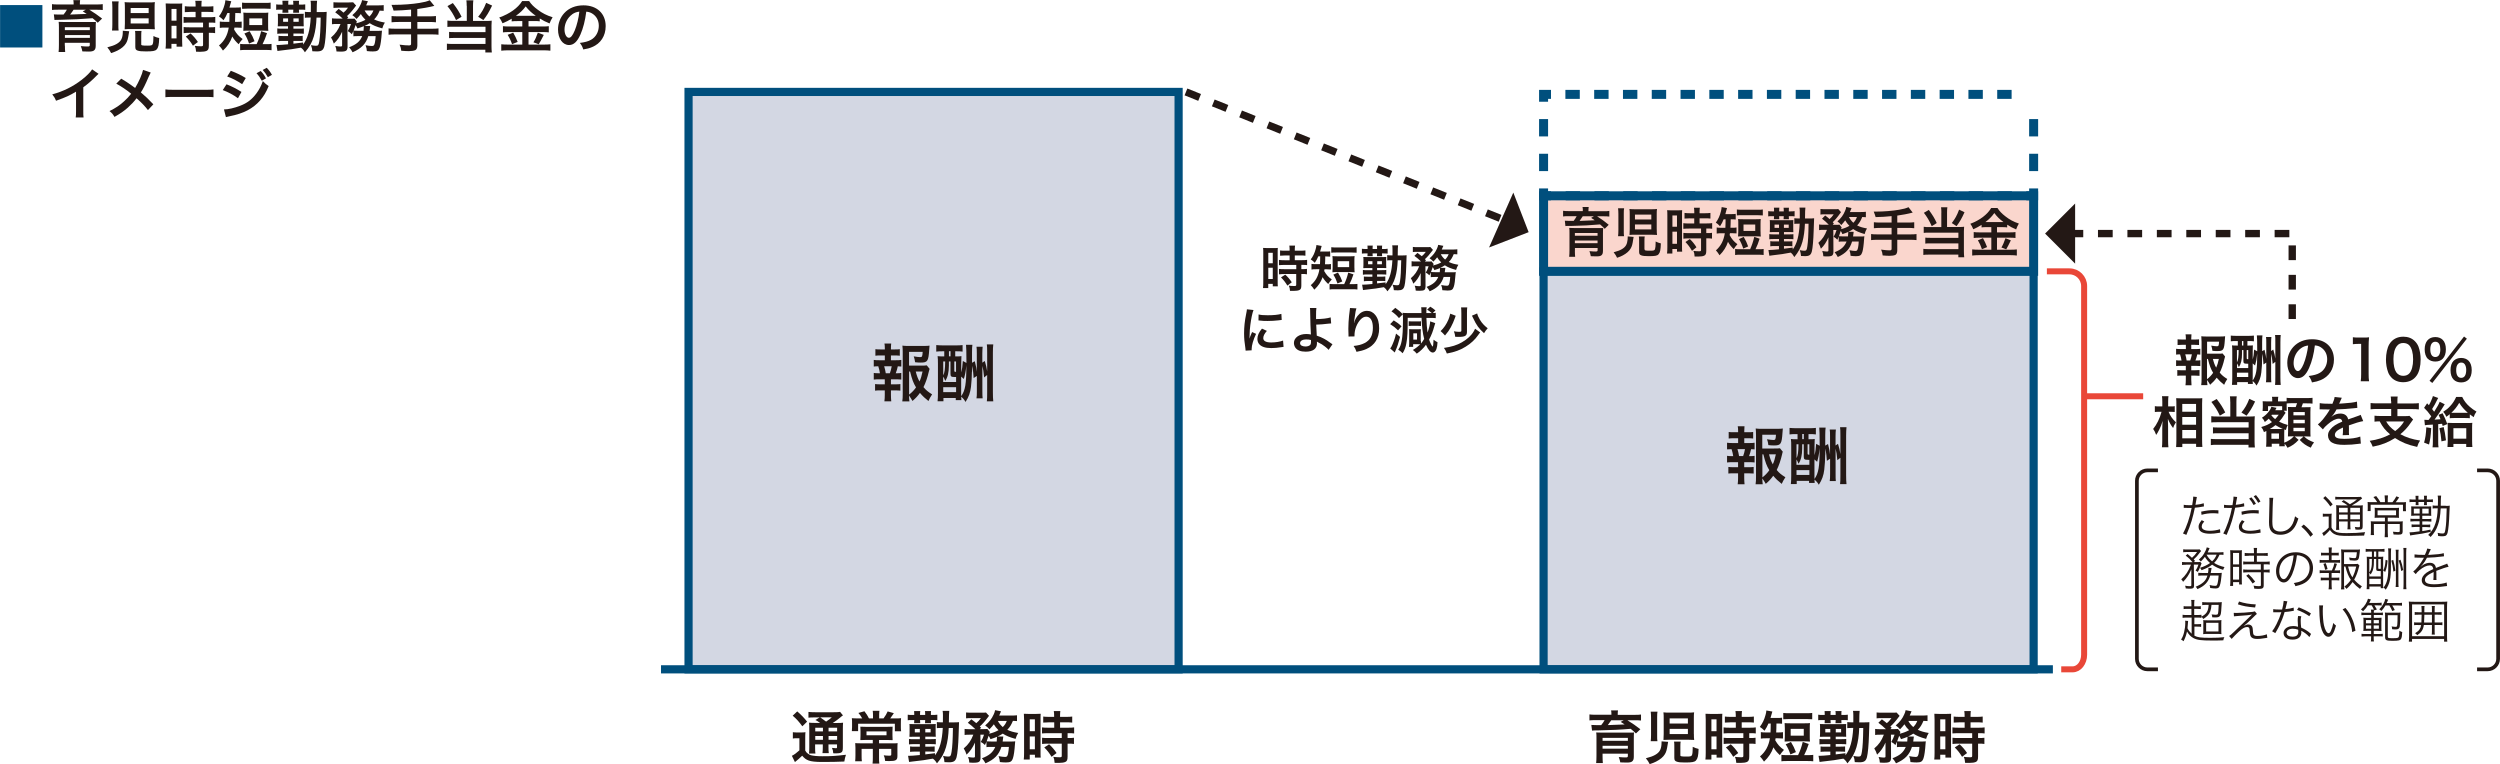 <?xml version="1.0" encoding="UTF-8"?>
<svg id="_レイヤー_2" data-name="レイヤー 2" xmlns="http://www.w3.org/2000/svg" width="161.75mm" height="49.44mm" viewBox="0 0 458.49 140.15">
  <defs>
    <style>
      .cls-1 {
        fill: #004f7d;
      }

      .cls-2 {
        stroke-dasharray: 2.7 2.7;
        stroke-width: 1.35px;
      }

      .cls-2, .cls-3, .cls-4, .cls-5, .cls-6, .cls-7, .cls-8 {
        fill: none;
        stroke-miterlimit: 10;
      }

      .cls-2, .cls-8 {
        stroke: #231815;
      }

      .cls-3 {
        stroke-width: 1.5px;
      }

      .cls-3, .cls-4, .cls-5, .cls-6 {
        stroke: #004f7d;
      }

      .cls-4 {
        stroke-dasharray: 3.18 3.18;
      }

      .cls-4, .cls-5, .cls-6 {
        stroke-width: 1.65px;
      }

      .cls-9 {
        fill: #231815;
      }

      .cls-10 {
        fill: #d3d7e3;
      }

      .cls-11 {
        fill: #fad6cd;
      }

      .cls-5 {
        stroke-dasharray: 2.64 2.64;
      }

      .cls-7 {
        stroke: #e94738;
        stroke-width: 1.1px;
      }

      .cls-8 {
        stroke-width: .68px;
      }
    </style>
  </defs>
  <g id="_レイヤー_1-2" data-name="レイヤー 1">
    <g>
      <rect class="cls-10" x="282.76" y="49.77" width="89.88" height="72.99"/>
      <rect class="cls-3" x="283.09" y="49.77" width="89.88" height="72.99"/>
      <rect class="cls-11" x="283.09" y="35.91" width="89.88" height="13.85"/>
      <rect class="cls-6" x="283.09" y="35.91" width="89.88" height="13.85"/>
      <polyline class="cls-6" points="372.97 34.56 372.97 35.91 371.62 35.91"/>
      <line class="cls-5" x1="368.98" y1="35.91" x2="285.77" y2="35.91"/>
      <polyline class="cls-6" points="284.45 35.91 283.09 35.91 283.09 34.56"/>
      <line class="cls-4" x1="283.09" y1="31.38" x2="283.09" y2="20.25"/>
      <polyline class="cls-6" points="283.09 18.66 283.09 17.31 284.45 17.31"/>
      <line class="cls-5" x1="287.09" y1="17.31" x2="370.3" y2="17.31"/>
      <line class="cls-4" x1="372.97" y1="21.84" x2="372.97" y2="32.97"/>
      <rect class="cls-10" x="126.27" y="16.86" width="89.88" height="105.9"/>
      <rect class="cls-3" x="126.27" y="16.86" width="89.88" height="105.9"/>
      <g>
        <path class="cls-9" d="M164.29,66.07c.48,0,.69-.01,1-.06v1.22c-.22-.03-.37-.03-.64-.05-.13.55-.18.77-.38,1.28h.14c.41,0,.63-.01.88-.06v1.22c-.31-.03-.55-.05-1-.05h-.9v.92h.78c.44,0,.67-.01.95-.05v1.21c-.3-.03-.53-.05-.95-.05h-.78v.84c0,.38.02.8.06,1.17h-1.26c.05-.38.07-.72.07-1.17v-.84h-.83c-.44,0-.63.01-.95.05v-1.21c.29.04.52.05.95.05h.83v-.92h-1.02c-.44,0-.68.01-1,.05v-1.22c.29.05.47.06,1,.06h.13c-.07-.46-.14-.77-.3-1.28-.38,0-.56.01-.83.05v-1.22c.3.05.54.06,1,.06h1.03v-.88h-.78c-.41,0-.64.01-.95.05v-1.2c.28.04.49.05.95.05h.78v-.21c0-.32-.02-.71-.07-.87h1.24c-.03.26-.05.51-.05.87v.21h.68c.46,0,.68-.01.95-.05v1.2c-.3-.03-.55-.05-.95-.05h-.68v.88h.9ZM163.19,68.46c.15-.39.25-.79.34-1.28h-1.38c.16.55.21.77.29,1.28h.75ZM170.48,67.65c-.06.15-.08.22-.14.5-.24,1.06-.59,2.08-.98,2.85.45.55.83.86,1.58,1.33-.36.55-.47.77-.67,1.22-.67-.53-1.06-.9-1.56-1.49-.4.56-.78.98-1.37,1.48-.22-.4-.38-.64-.64-1,.01.46.03.69.08,1.08h-1.31c.07-.48.08-.77.08-1.37v-7.69c0-.41-.02-.86-.06-1.17.33.05.66.06,1.08.06h2.83c.52,0,.87-.02,1.07-.06-.03.33-.05.47-.06.75-.14,2.11-.3,2.36-1.56,2.36-.31,0-.52-.01-1.03-.06-.07-.5-.12-.71-.25-1.08.46.08.93.14,1.18.14.36,0,.41-.11.46-.96h-2.5v2.52h2.16c.55,0,.85-.01,1.09-.05l.52.64ZM166.71,72.38c.53-.41.91-.8,1.28-1.33-.49-.82-.72-1.42-1.09-2.91h-.18v4.24ZM167.94,68.14c.2.79.37,1.25.69,1.83.24-.54.39-1,.56-1.83h-1.25Z"/>
        <path class="cls-9" d="M178.24,68.19c0,.76-.07,1.92-.17,2.77-.13,1.06-.41,1.86-1,2.76-.21-.38-.42-.64-.79-.96.01.28.01.4.03.63h-1.03v-.39h-2.26v.59h-1.08c.05-.36.07-.88.07-1.51v-5.34c0-.6-.01-1.01-.06-1.42.28.04.48.05,1.02.05h.2v-.94h-.29c-.52,0-.82.01-1.18.06v-1.2c.37.03.74.06,1.24.06h2.37c.51,0,.86-.02,1.22-.06v1.2c-.36-.05-.62-.06-1.1-.06h-.25v.94h.15c.54,0,.75-.01.99-.05-.02.36-.04.72-.04,1.31v1.67c.16-.62.24-1.12.3-2.09l.66.36q-.01-2.98-.08-3.33h1.17c-.05.32-.07.74-.07,1.39v1.91l.51-.29c.28,1.15.3,1.29.37,1.93v-3.34c0-.71-.01-.9-.06-1.25h1.13c-.03.33-.06.75-.06,1.25v1.68l.45-.31c.24.78.33,1.19.44,1.9v-3.4c0-.84-.01-1.16-.06-1.54h1.18c-.05.45-.07.87-.07,1.53v7.27c0,.72.02,1.17.07,1.64h-1.18c.05-.38.06-.79.06-1.65v-3.18l-.56.45c-.1-1.08-.18-1.57-.32-2.12v4.61c0,.62.01,1.03.05,1.34h-1.13c.06-.33.07-.67.07-1.34v-2.77l-.59.39c-.03-.74-.14-1.64-.29-2.24v1.14ZM172.98,70.06h2.36v-.91h-.21c-.69,0-.82-.09-.82-.61v-2.25h-.29v.75c-.01,1.28-.21,2.13-.67,2.83-.18-.46-.23-.57-.38-.79v.99ZM172.98,68.85c.25-.49.34-1.13.36-2.56h-.36v2.56ZM172.98,71.92h2.36v-.9h-2.36v.9ZM174.03,65.35h.29v-.94h-.29v.94ZM175.01,67.96c0,.21.05.24.32.24v-1.91h-.32v1.67ZM176.27,72.22v.44c.75-1.03.95-2.25.95-5.55v-.16q0,.09-.02.24c-.08.88-.22,1.6-.44,2.32l-.49-.44v3.15Z"/>
      </g>
      <g>
        <path class="cls-9" d="M320.79,81.26c.48,0,.69-.01,1-.06v1.22c-.22-.03-.37-.03-.64-.04-.13.55-.18.77-.38,1.28h.14c.41,0,.63-.01.88-.06v1.22c-.31-.04-.55-.05-1-.05h-.9v.92h.78c.44,0,.67-.01.95-.05v1.21c-.3-.03-.53-.04-.95-.04h-.78v.84c0,.38.02.8.06,1.17h-1.26c.05-.38.07-.72.07-1.17v-.84h-.83c-.44,0-.63.01-.95.04v-1.21c.29.04.52.05.95.05h.83v-.92h-1.02c-.44,0-.68.01-1,.05v-1.22c.29.05.47.06,1,.06h.13c-.07-.46-.14-.77-.3-1.28-.38,0-.56.01-.83.04v-1.22c.3.04.54.06,1,.06h1.03v-.88h-.78c-.41,0-.64.01-.95.05v-1.2c.28.04.49.04.95.04h.78v-.21c0-.32-.02-.71-.07-.88h1.24c-.03.27-.04.51-.04.88v.21h.68c.46,0,.68,0,.95-.04v1.2c-.3-.04-.55-.05-.95-.05h-.68v.88h.9ZM319.69,83.65c.15-.39.25-.79.34-1.28h-1.38c.16.55.21.77.29,1.28h.75ZM326.97,82.84c-.06.15-.08.22-.14.51-.24,1.06-.59,2.08-.98,2.85.45.55.83.86,1.59,1.33-.36.55-.47.77-.67,1.22-.67-.53-1.06-.9-1.56-1.49-.4.56-.78.98-1.37,1.48-.22-.4-.38-.64-.64-1,.01.46.04.69.08,1.08h-1.31c.07-.48.08-.77.08-1.37v-7.69c0-.41-.02-.86-.06-1.17.33.05.66.06,1.08.06h2.83c.52,0,.87-.02,1.07-.06-.04.33-.05.47-.06.75-.14,2.11-.3,2.36-1.56,2.36-.31,0-.52-.01-1.03-.06-.07-.5-.12-.71-.25-1.08.46.08.93.14,1.18.14.36,0,.41-.12.46-.96h-2.51v2.52h2.16c.55,0,.85-.01,1.09-.04l.52.64ZM323.21,87.57c.53-.41.91-.8,1.28-1.33-.49-.81-.72-1.42-1.09-2.91h-.18v4.24ZM324.44,83.33c.2.79.37,1.25.69,1.83.24-.54.39-1,.56-1.83h-1.25Z"/>
        <path class="cls-9" d="M334.74,83.38c0,.76-.07,1.92-.17,2.77-.13,1.06-.41,1.86-1,2.76-.21-.38-.43-.64-.79-.96.01.28.01.4.03.63h-1.03v-.39h-2.26v.59h-1.08c.05-.36.07-.88.07-1.51v-5.34c0-.6,0-1.01-.06-1.42.28.04.48.05,1.02.05h.2v-.94h-.29c-.52,0-.81.01-1.18.06v-1.2c.37.03.73.06,1.24.06h2.37c.51,0,.86-.02,1.22-.06v1.2c-.36-.05-.62-.06-1.1-.06h-.25v.94h.15c.54,0,.75-.01.99-.05-.02.36-.04.72-.04,1.31v1.67c.16-.62.24-1.12.3-2.09l.65.36q-.01-2.97-.08-3.33h1.17c-.04.32-.07.74-.07,1.39v1.91l.51-.29c.28,1.15.3,1.29.37,1.93v-3.34c0-.71-.01-.9-.06-1.25h1.13c-.04.33-.06.75-.06,1.25v1.68l.45-.31c.24.78.33,1.2.44,1.9v-3.4c0-.84-.01-1.16-.06-1.54h1.18c-.04.45-.07.87-.07,1.53v7.27c0,.72.02,1.17.07,1.64h-1.18c.05-.38.06-.79.06-1.66v-3.18l-.56.45c-.1-1.08-.18-1.57-.32-2.12v4.61c0,.62,0,1.04.04,1.34h-1.12c.06-.33.07-.67.07-1.34v-2.77l-.59.39c-.04-.73-.14-1.64-.29-2.24v1.14ZM329.48,85.25h2.36v-.91h-.21c-.69,0-.82-.09-.82-.61v-2.25h-.29v.75c-.01,1.28-.21,2.13-.67,2.83-.19-.46-.23-.57-.38-.79v.99ZM329.48,84.04c.25-.49.35-1.13.36-2.56h-.36v2.56ZM329.48,87.11h2.36v-.89h-2.36v.89ZM330.53,80.54h.29v-.94h-.29v.94ZM331.51,83.15c0,.21.04.24.32.24v-1.91h-.32v1.67ZM332.77,87.41v.44c.75-1.03.95-2.25.95-5.55v-.16q0,.09-.02.24c-.08.88-.22,1.6-.44,2.32l-.49-.44v3.15Z"/>
      </g>
      <g>
        <path class="cls-9" d="M231.68,46.39c0-.41,0-.65-.04-.92.2.02.38.03.8.03h1.11c.41,0,.58,0,.8-.03-.03.21-.03.38-.03.91v5.23c0,.48,0,.69.03.91h-.93v-.46h-.83v.77h-.96c.04-.28.05-.6.05-1.09v-5.35ZM232.6,48.28h.82v-1.91h-.82v1.91ZM232.6,51.17h.82v-2.06h-.82v2.06ZM235.74,46.85q-.76.02-.98.05v-.97c.26.04.55.05.95.05h.8v-.25c0-.26-.02-.46-.05-.69h1.05c-.03.21-.05.4-.05.69v.25h1c.39,0,.7-.02.95-.05v.97c-.26-.04-.53-.05-.94-.05h-1.01v.87h1.26c.44,0,.77-.02,1-.06v.97c-.25-.04-.49-.05-.9-.05h-.16v.78h.12c.44,0,.69,0,.91-.05v1c-.26-.05-.49-.06-.91-.06h-.12v2.07c0,.53-.09.75-.37.88-.23.1-.55.15-1,.15q-.08,0-.71,0c-.02-.39-.08-.67-.22-.96.23.04.7.07,1.02.07.28,0,.34-.05.34-.25v-1.95h-2.18c-.34,0-.69.02-.98.06v-1c.24.04.52.05,1,.05h2.17v-.78h-2.17c-.38,0-.72.02-1,.05v-.97c.23.04.58.06,1.01.06h.94v-.87h-.78ZM236.1,52.38c-.37-.61-.71-1.05-1.17-1.5l.78-.51c.45.4.81.82,1.2,1.4l-.8.61Z"/>
        <path class="cls-9" d="M241.77,47.02c-.22.51-.32.7-.64,1.18-.24-.26-.5-.48-.75-.62.46-.61.7-1.13.92-1.93.08-.32.09-.38.13-.71l.96.17c-.04.09-.1.3-.17.6-.04.16-.06.26-.12.43h1.04c.38,0,.59,0,.81-.04v.97c-.24-.03-.49-.04-.82-.04h-.08c0,.63-.03,1.12-.05,1.44h.32c.35,0,.53,0,.77-.05v1.01c-.25-.03-.45-.04-.79-.04h-.39c-.02.13-.03.17-.06.32.41.71.75,1.09,1.4,1.54-.32.35-.46.52-.66.84-.47-.44-.75-.78-1.03-1.25-.32.91-.77,1.58-1.52,2.29-.21-.33-.42-.6-.65-.83.89-.75,1.39-1.66,1.59-2.92h-.57c-.4,0-.62,0-.89.06v-1.04c.27.04.46.05.9.05h.66c.02-.3.04-.78.04-1.44h-.35ZM246.52,52.11c.36-.76.53-1.25.74-2.11l.96.32c-.25.75-.43,1.2-.73,1.79h.54c.43,0,.63,0,.92-.04v1.03c-.28-.04-.49-.05-.92-.05h-3.27c-.43,0-.64,0-.92.05v-1.03c.29.04.49.04.92.04h1.76ZM244.15,45.34c.27.04.48.05.92.05h2.81c.45,0,.65,0,.92-.05v1.01c-.29-.03-.51-.04-.92-.04h-2.81c-.4,0-.64,0-.92.04v-1.01ZM248.4,49.11c0,.38,0,.56.04.83-.27-.03-.5-.04-.87-.04h-2.34c-.36,0-.61,0-.87.04.03-.28.04-.47.04-.83v-1.29c0-.38,0-.57-.04-.85.25.03.49.04.92.04h2.23c.42,0,.67,0,.92-.04-.03.27-.04.46-.04.85v1.29ZM245.29,52c-.22-.65-.42-1.1-.76-1.63l.85-.38c.38.63.57,1.01.79,1.63l-.89.38ZM245.33,49h2.1v-1.1h-2.1v1.1Z"/>
        <path class="cls-9" d="M250.81,45.57c0-.24,0-.38-.03-.53h.99c-.03.13-.04.25-.04.52v.11h.82v-.1c0-.26,0-.38-.04-.52h.98c-.03.15-.03.25-.03.5v.12h.27c.28,0,.48,0,.76-.05v.9c-.19-.03-.36-.04-.76-.04h-.27v.07c0,.2,0,.33.03.44h-.97c.02-.11.03-.21.03-.45v-.06h-.82v.06c0,.24,0,.33.03.45h-.98c.02-.12.03-.26.03-.45v-.06h-.32c-.41,0-.58,0-.72.04v-.9c.19.04.38.05.75.05h.29v-.1ZM256.34,47.78c-.05,1.2-.19,2.19-.44,3.04-.28.98-.71,1.75-1.45,2.61-.18-.32-.37-.54-.65-.76-.96.18-1.98.33-3.36.47-.23.03-.29.04-.47.06l-.16-.99c.11,0,.16,0,.23,0,.31,0,.79-.04,1.66-.12v-.55h-.78c-.34,0-.54,0-.79.05v-.88c.2.04.42.04.79.04h.77v-.41h-.93c-.37,0-.58,0-.81.05v-.88c.22.04.41.05.82.05h.92v-.4h-.97c-.33,0-.4,0-.7.02.02-.17.03-.34.03-.56v-.94c0-.26,0-.36-.03-.55.19.02.3.02.7.02h2.82c.41,0,.51,0,.71-.02-.03.2-.03.28-.03.63v.82c0,.32,0,.52.02.59-.2-.02-.3-.02-.7-.02h-.99v.4h.84c.44,0,.61,0,.85-.04v.86c-.26-.03-.42-.04-.85-.04h-.84v.41h.69c.43,0,.59,0,.82-.04v.86c-.27-.03-.41-.04-.82-.04h-.69v.46q.99-.11,1.57-.19v.34c.76-1.01,1.13-2.34,1.24-4.4h-.19c-.44,0-.58,0-.76.04v-.98c.21.04.38.05.77.05h.2c0-.48,0-.57,0-1.14,0-.32-.02-.49-.05-.7h1.07q-.05.31-.06,1.85h.74c.43,0,.63,0,.89-.04q-.03.22-.07,2.09c-.05,1.56-.17,2.97-.32,3.53-.16.62-.46.82-1.22.82q-.1,0-.73-.03c-.04-.41-.08-.62-.23-1,.31.06.58.1.82.1.37,0,.44-.1.54-.76.13-.8.19-1.92.22-3.83h-.67ZM250.9,47.91v.56h.8v-.56h-.8ZM252.58,48.47h.86v-.56h-.86v.56Z"/>
        <path class="cls-9" d="M263.12,50.8c-.36,0-.52,0-.72.04v-.88c-.09.23-.13.29-.25.54-.26-.26-.37-.34-.67-.5.23-.38.4-.76.52-1.16h-.58l.02,3.7c0,.28-.05.48-.19.61-.13.12-.41.18-.85.18-.2,0-.48,0-.76-.03-.02-.35-.06-.56-.19-.9.37.06.64.09.81.09.25,0,.3-.04.29-.22v-2.18c-.36.8-.78,1.41-1.35,1.94-.14-.43-.25-.66-.46-1,.74-.63,1.15-1.22,1.54-2.2h-.63c-.35,0-.56,0-.77.05v-.97c.23.04.45.05.82.05h.91c-.44-.43-.79-.73-1.22-1.03l.57-.55c.51.38.56.41.79.61.3-.24.5-.47.74-.8h-1.59c-.32,0-.55,0-.79.04v-.94c.25.03.46.04.86.04h1.56c.47,0,.58,0,.78-.03l.49.53s-.11.14-.2.26c-.39.54-.92,1.14-1.28,1.44.08.09.12.12.2.22l-.2.22h.55c.32,0,.49,0,.67-.03l.39.48c-.04.07-.06.14-.11.28.58-.14,1.05-.32,1.5-.57-.32-.31-.56-.6-.75-.94-.22.29-.35.43-.7.8-.21-.26-.41-.43-.7-.62.69-.59,1.05-1.07,1.36-1.76.13-.28.17-.41.23-.7l.95.18s-.08.17-.14.32c-.05.12-.08.2-.16.36h1.89c.43,0,.73-.02.97-.05v.93c-.21-.03-.37-.04-.66-.04-.28.68-.47.98-.9,1.44.54.26.97.38,1.75.51-.22.36-.28.51-.42.95-1-.28-1.53-.5-2.06-.85-.25.17-.46.28-.85.47h.93q0,.07,0,.13s-.02.1-.03.17c0,.05,0,.06-.02.15,0,.13-.03.19-.05.36h1.3c.4,0,.56,0,.72-.04q-.03.21-.04.4c-.07,1.09-.19,1.92-.32,2.29-.18.56-.42.7-1.13.7-.26,0-.55-.02-.97-.06-.03-.37-.07-.57-.21-.95.42.08.78.13,1.05.13.29,0,.38-.11.48-.58.06-.3.09-.58.12-1.03h-1.2c-.39,1.25-1.12,2-2.56,2.63-.17-.31-.32-.54-.57-.81,1.17-.44,1.77-.95,2.14-1.82h-.7ZM264.05,49.93c.03-.26.05-.47.05-.69,0-.04,0-.05,0-.07-.35.15-.54.21-1.04.37-.11-.25-.16-.32-.3-.55-.12.38-.19.58-.32.9.17.02.34.03.75.03h.88ZM264.24,46.62c.17.36.43.67.79.99.33-.34.47-.55.65-.99h-1.43Z"/>
      </g>
      <g>
        <path class="cls-9" d="M228.44,64.31c0-.16-.02-.22-.04-.43-.17-1.11-.24-1.81-.24-2.73,0-1.18.11-2.22.38-3.57.1-.51.12-.6.14-.85l1.21.13c-.22.54-.43,1.56-.58,2.73-.09.69-.13,1.22-.14,2.02,0,.2,0,.27-.02.5.1-.32.12-.38.48-1.21l.73.33c-.5,1.06-.81,2.12-.81,2.77,0,.05,0,.13,0,.25l-1.11.06ZM232.33,60.7c-.46.53-.65.92-.65,1.32,0,.52.5.79,1.45.79.8,0,1.6-.13,2.18-.35l.09,1.16c-.13,0-.16.02-.37.05-.73.12-1.29.17-1.89.17-1.13,0-1.86-.26-2.27-.79-.17-.23-.27-.57-.27-.9,0-.59.27-1.21.84-1.88l.9.42ZM230.82,57.67c.41.11.9.15,1.69.15,1.01,0,1.88-.08,2.49-.25l.06,1.11c-.07,0-.21.03-.65.08-.58.07-1.28.11-1.96.11s-.68,0-1.65-.1l.02-1.1Z"/>
        <path class="cls-9" d="M241.42,56.51c-.05.3-.06.75-.06,1.42,0,.13,0,.16,0,.59,1.1,0,2.1-.12,2.68-.31l.09,1.11q-.18,0-.59.05c-.77.1-1.43.15-2.15.17.02.71.04,1.12.1,2.02.51.16.94.35,1.43.62.33.18.49.29,1.18.78.12.08.16.12.27.18l-.71,1.03c-.17-.2-.31-.34-.65-.6-.44-.34-.72-.52-1.21-.75-.12-.06-.19-.1-.29-.17,0,.07.02.16.02.29,0,1.02-.72,1.56-2.08,1.56-.93,0-1.58-.26-1.92-.79-.14-.23-.23-.53-.23-.81,0-.95.94-1.64,2.26-1.64.34,0,.67.04.85.09t0-.09c-.04-.33-.12-2.82-.13-3.97,0-.46,0-.55-.05-.8h1.2ZM239.57,62.25c-.69,0-1.14.27-1.14.68,0,.22.1.37.31.48.17.08.42.14.67.14.35,0,.65-.09.83-.25.13-.11.19-.28.19-.51,0-.16,0-.42,0-.43-.34-.08-.5-.1-.85-.1Z"/>
        <path class="cls-9" d="M248.76,56.56c-.11.31-.16.55-.33,1.76-.06.38-.1.69-.12.91h.03q.02-.05.05-.2c.09-.32.33-.77.58-1.09.5-.62,1.07-.93,1.74-.93.62,0,1.17.29,1.56.82.46.61.66,1.35.66,2.43,0,1.76-.82,3.08-2.36,3.76-.47.21-1.11.39-1.79.51-.18-.52-.28-.72-.54-1.08.91-.1,1.44-.24,2-.52,1.06-.54,1.54-1.41,1.54-2.8,0-1.32-.44-2.05-1.23-2.05-.35,0-.67.16-.99.48-.71.74-1.15,1.86-1.15,2.95v.19l-1.1.02c0-.05,0-.1,0-.12v-.17c0-.27-.03-.94-.03-1.12,0-.74.06-1.75.13-2.38l.14-1.13c.02-.16.03-.19.03-.31l1.16.06Z"/>
        <path class="cls-9" d="M255.61,58.76c.6.37.97.64,1.43,1.09l-.64.74c-.51-.5-.84-.76-1.45-1.14l.66-.69ZM256.77,61.79c-.33,1.25-.5,1.78-.89,2.65-.04.08-.04.12-.08.21l-.84-.74c.09-.11.13-.16.22-.32.11-.19.28-.61.45-1.04.17-.47.26-.75.4-1.37l.74.61ZM260.6,62.53c0,.21,0,.36,0,.48.17-.2.34-.43.59-.84-.27-1-.42-2.28-.48-3.88h-2.54c0,2.52-.05,3.62-.24,4.64-.13.76-.32,1.26-.69,1.86-.28-.29-.48-.45-.81-.65.36-.54.5-.92.64-1.65.16-.83.23-2.1.23-3.9,0-.37,0-.7-.03-.94l-.7.69c-.45-.52-.81-.85-1.38-1.23l.7-.65c.61.42.92.69,1.38,1.19-.02-.12-.02-.16-.04-.28.2.03.56.05,1.02.05h2.44c0-.65-.02-.86-.05-1.07h1.01c-.05.26-.06.5-.06.93,0,.02,0,.07,0,.14h.99c-.23-.21-.52-.43-.85-.63l.58-.54c.38.23.53.34.95.69l-.49.47c.24,0,.34,0,.54-.04v.98c-.3-.03-.46-.04-.97-.04h-.74c.03,1,.09,1.9.2,2.68.27-.68.48-1.54.49-2.05l.93.33c-.05.17-.09.28-.16.52-.26.96-.54,1.7-.97,2.49.14.44.45,1.08.61,1.25l.03.03s0,0,.02,0c.07,0,.15-.59.16-1.26.24.19.47.34.73.47-.04.58-.09.91-.2,1.24-.14.41-.38.65-.66.65-.43,0-.85-.48-1.26-1.43-.46.63-1.02,1.19-1.69,1.63-.23-.28-.39-.43-.72-.67.51-.29,1.01-.68,1.38-1.04-.17-.02-.3-.02-.48-.02h-.84v.49h-.78c.04-.17.05-.37.05-.79v-1.84c0-.23,0-.5-.03-.62.12,0,.33.02.63.02h1.02c.19,0,.38,0,.53-.02-.02.07-.03.26-.03.46v1.73ZM258.35,58.92c.15.02.26.03.5.03h1.24c.26,0,.39,0,.52-.03v.87c-.11-.02-.28-.03-.51-.03h-1.25c-.22,0-.38,0-.5.03v-.87ZM259.2,62.28h.68v-1.15h-.68v1.15Z"/>
        <path class="cls-9" d="M266.98,57.9q-.1.26-.16.44c-.16.48-.48,1.21-.73,1.66-.33.59-.53.89-1.08,1.53-.38-.42-.46-.5-.81-.8.6-.57,1.08-1.26,1.44-2.12.14-.33.23-.63.33-1.08l1,.38ZM271.47,60.97c-.15.16-.17.19-.41.53-.54.79-1.36,1.54-2.27,2.09-1.01.62-1.98.98-3.44,1.25-.17-.46-.26-.63-.54-1.03,1.44-.21,2.37-.5,3.3-1.03.99-.56,1.75-1.26,2.21-2.07.06-.11.14-.25.21-.42l.93.68ZM269.09,56.39c-.04.28-.05.58-.05,1.1v3.35c0,.75-.33.95-1.57.95-.19,0-.32,0-.59-.02-.04-.4-.08-.6-.24-1.01.43.07.67.1.91.1.37,0,.46-.04.46-.21v-3.16c0-.56-.02-.84-.05-1.11h1.14ZM270.91,57.49c.09.38.26.75.52,1.18.35.59.75,1.02,1.41,1.54-.27.29-.44.51-.67.9-.94-.85-1.39-1.46-1.96-2.69-.15-.31-.2-.42-.26-.52l.95-.41Z"/>
      </g>
      <g>
        <path class="cls-9" d="M145.4,134.29c.26.04.44.05.79.05h.73c.31,0,.55-.01.79-.05-.03.32-.04.57-.04,1.14v2.23c.18.3.29.43.51.58.2.14.38.23.52.27.48.12,1.13.19,2.08.19,1.7,0,2.28-.03,4.36-.27-.14.38-.23.79-.3,1.24-1.37.06-2.42.08-4.17.08-1.06,0-1.89-.09-2.35-.26-.51-.19-.78-.39-1.21-.89-.07.07-.12.13-.17.16q-.37.38-1.16,1.01l-.56-1.15c.39-.18.88-.54,1.38-1v-2.22h-.53c-.26,0-.43.01-.67.05v-1.17ZM146.2,130.47c.75.66,1.3,1.22,1.81,1.89l-.87.85c-.61-.83-1.04-1.33-1.77-1.95l.83-.78ZM150.4,132.59c-.56-.39-.58-.4-.87-.54l.8-.47h-.99c-.51,0-.75.01-1.08.05v-1.06c.33.04.66.06,1.24.06h3.38c.66,0,.99-.02,1.18-.07l.53.65c-.17.1-.22.15-.52.4-.42.36-.93.72-1.35.99h.83c.52,0,.81-.01,1.06-.05-.03.28-.04.63-.04,1.21v3.21c0,.59-.04.8-.19.96-.19.18-.45.24-1.1.24-.09,0-.27,0-.47-.01-.03-.42-.09-.68-.24-.99.28.04.52.06.69.06.23,0,.24-.02.24-.29v-.41h-1.57v.44c0,.57.01.83.06,1.16h-1.16c.04-.3.06-.62.06-1.16v-.44h-1.41v.53c0,.62.01.89.06,1.14h-1.18c.04-.28.05-.61.05-1.14v-3.3c0-.61-.01-.87-.04-1.22.32.04.63.05,1.17.05h.82ZM149.51,133.47v.68h1.41v-.68h-1.41ZM149.51,135.69h1.41v-.7h-1.41v.7ZM150.42,131.57c.38.26.47.32,1.08.78.74-.52.75-.53,1.04-.78h-2.13ZM151.95,134.15h1.57v-.68h-1.57v.68ZM153.52,134.99h-1.57v.7h1.57v-.7Z"/>
        <path class="cls-9" d="M160.1,131.12c0-.29-.02-.53-.05-.75h1.23c-.03.22-.05.46-.05.75v.64h.8c.33-.45.56-.82.76-1.28l1.13.32c-.08.12-.14.2-.17.26-.3.45-.32.48-.49.7h.87c.63,0,.83,0,1.12-.04-.03.27-.04.53-.04.98v.68c0,.28.01.49.05.74h-1.15v-1.38h-6.74v1.36h-1.15c.03-.26.04-.49.04-.75v-.69c0-.37,0-.64-.04-.94.27.03.57.04,1.02.04h.88c-.26-.46-.41-.67-.7-1l1.11-.31c.41.54.55.77.83,1.31h.74v-.64ZM158.77,135.71c-.43,0-.71.01-.99.03.02-.24.03-.41.03-.88v-.75c0-.34-.01-.62-.03-.83.28.02.63.03,1,.03h3.93c.43,0,.72-.01.99-.03-.02.24-.03.46-.03.85v.74c0,.48.01.66.03.88-.32-.02-.65-.03-1.04-.03h-1.45v.62h2.39c.51,0,.79-.01,1.02-.04-.03.24-.04.48-.04.94v1.42c0,.76-.27.93-1.56.93-.14,0-.19,0-.7-.03-.04-.47-.08-.65-.25-1.03.4.05.72.07,1,.07.3,0,.38-.04.38-.22v-1.03h-2.24v1.59c0,.49,0,.78.05,1.11h-1.24c.04-.34.05-.64.05-1.11v-1.59h-2.06v1.23c0,.5.01.76.05,1.04h-1.23c.03-.32.05-.63.05-1.08v-1.39c0-.34-.01-.58-.04-.86.27.03.57.04.96.04h2.26v-.62h-1.3ZM158.91,134.15v.7h3.67v-.7h-3.67Z"/>
        <path class="cls-9" d="M167.67,131.02c0-.27-.01-.44-.03-.6h1.13c-.03.15-.04.28-.04.59v.12h.94v-.12c0-.3-.01-.44-.04-.59h1.12c-.03.17-.03.28-.03.57v.14h.31c.32,0,.55-.01.87-.05v1.02c-.22-.03-.41-.04-.87-.04h-.31v.08c0,.23,0,.38.03.5h-1.11c.02-.12.03-.24.03-.51v-.07h-.94v.07c0,.27.01.38.03.51h-1.12c.02-.14.03-.29.03-.51v-.07h-.37c-.47,0-.66.01-.83.04v-1.02c.22.04.44.05.86.05h.33v-.12ZM173.99,133.55c-.05,1.37-.22,2.5-.5,3.48-.32,1.12-.81,2-1.66,2.98-.21-.37-.42-.62-.74-.87-1.1.21-2.26.38-3.84.54-.26.03-.33.04-.53.07l-.19-1.13c.12,0,.18,0,.26,0,.35,0,.9-.04,1.9-.14v-.63h-.89c-.39,0-.62.01-.9.05v-1c.23.04.48.05.91.05h.88v-.47h-1.06c-.42,0-.66.01-.93.05v-1c.25.04.47.05.94.05h1.05v-.46h-1.11c-.38,0-.46,0-.8.02.02-.2.03-.39.03-.64v-1.08c0-.3,0-.41-.03-.63.22.02.34.02.8.02h3.23c.47,0,.58,0,.81-.02-.03.23-.03.32-.03.72v.94c.01.37.01.6.02.68-.23-.02-.34-.02-.79-.02h-1.13v.46h.96c.5,0,.7-.01.97-.04v.98c-.3-.03-.48-.04-.97-.04h-.96v.47h.78c.49,0,.68-.01.94-.04v.98c-.31-.03-.47-.04-.94-.04h-.78v.52q1.13-.13,1.79-.22v.39c.87-1.15,1.29-2.67,1.42-5.02h-.22c-.5,0-.66.01-.87.04v-1.12c.24.04.44.05.88.05h.23c.01-.54.01-.65.01-1.3,0-.37-.02-.56-.06-.8h1.22q-.06.35-.07,2.11h.85c.49,0,.72-.01,1.01-.04q-.03.25-.08,2.39c-.05,1.79-.2,3.39-.37,4.03-.19.71-.52.94-1.39.94q-.12,0-.83-.03c-.04-.47-.09-.71-.26-1.14.35.07.67.12.94.12.42,0,.5-.12.62-.87.15-.92.22-2.19.25-4.37h-.76ZM167.77,133.69v.64h.92v-.64h-.92ZM169.69,134.33h.98v-.64h-.98v.64Z"/>
        <path class="cls-9" d="M181.73,136.99c-.41,0-.59,0-.82.04v-1c-.1.26-.15.33-.28.62-.29-.29-.42-.39-.76-.57.26-.43.46-.87.59-1.33h-.66l.02,4.23c0,.32-.06.54-.22.7-.15.14-.47.21-.97.21-.23,0-.55,0-.87-.03-.02-.4-.07-.64-.22-1.02.43.07.73.1.93.1.28,0,.34-.04.33-.25v-2.49c-.41.92-.89,1.61-1.54,2.21-.16-.49-.28-.75-.52-1.14.85-.72,1.32-1.39,1.76-2.52h-.72c-.4,0-.64.01-.88.05v-1.11c.26.04.51.05.94.05h1.04c-.5-.49-.91-.83-1.39-1.18l.65-.63c.58.44.64.47.9.7.34-.27.57-.53.85-.92h-1.82c-.37,0-.63,0-.9.04v-1.08c.28.03.52.04.98.04h1.78c.53,0,.67,0,.89-.03l.56.61c-.04.05-.12.16-.23.3-.45.62-1.05,1.3-1.46,1.64.09.1.14.14.23.25l-.23.25h.63c.37,0,.56-.01.76-.03l.45.55c-.04.08-.07.16-.12.32.66-.16,1.2-.37,1.71-.65-.37-.35-.64-.69-.86-1.08-.25.33-.4.49-.8.92-.24-.29-.47-.49-.79-.71.78-.68,1.2-1.22,1.56-2.01.15-.32.2-.47.26-.79l1.09.21c-.03.05-.09.2-.16.37-.05.14-.09.23-.18.41h2.16c.49,0,.83-.02,1.11-.05v1.06c-.24-.03-.43-.04-.75-.04-.32.77-.54,1.12-1.03,1.64.62.29,1.11.43,2,.58-.25.41-.32.58-.48,1.09-1.14-.32-1.74-.57-2.35-.97-.28.2-.52.32-.97.53h1.06q-.01.08-.01.15c0,.05-.02.12-.03.19,0,.05,0,.07-.02.17-.01.15-.03.22-.05.41h1.48c.46,0,.64,0,.82-.04q-.03.24-.04.46c-.08,1.24-.22,2.19-.37,2.62-.21.64-.48.8-1.29.8-.29,0-.63-.02-1.11-.07-.03-.42-.08-.65-.24-1.09.48.09.89.15,1.2.15.33,0,.44-.13.55-.66.07-.34.1-.66.14-1.18h-1.37c-.45,1.43-1.27,2.29-2.92,3.01-.19-.36-.37-.62-.65-.93,1.34-.5,2.02-1.09,2.44-2.08h-.8ZM182.79,136c.03-.29.05-.53.05-.78,0-.04,0-.05,0-.08-.4.17-.62.24-1.19.43-.12-.28-.18-.37-.34-.63-.14.44-.22.66-.37,1.03.19.02.39.03.86.03h1ZM183,132.22c.2.41.49.76.9,1.13.38-.39.54-.63.74-1.13h-1.64Z"/>
        <path class="cls-9" d="M187.81,131.96c0-.47-.01-.74-.04-1.05.23.02.43.03.92.03h1.26c.47,0,.66-.01.91-.03-.03.24-.03.43-.03,1.03v5.97c0,.55,0,.78.03,1.04h-1.06v-.52h-.95v.88h-1.1c.04-.32.06-.69.06-1.24v-6.11ZM188.85,134.11h.94v-2.18h-.94v2.18ZM188.85,137.42h.94v-2.35h-.94v2.35ZM192.44,132.48q-.87.02-1.12.05v-1.11c.29.04.63.06,1.08.06h.92v-.28c0-.29-.02-.52-.06-.78h1.2c-.03.24-.05.46-.05.78v.28h1.14c.45,0,.79-.02,1.09-.06v1.11c-.29-.04-.61-.05-1.08-.05h-1.15v.99h1.44c.5,0,.88-.02,1.14-.06v1.11c-.28-.04-.56-.05-1.02-.05h-.18v.89h.14c.5,0,.78-.01,1.03-.05v1.14c-.3-.05-.56-.06-1.03-.06h-.14v2.36c0,.6-.1.86-.42,1-.26.11-.63.17-1.15.17q-.09,0-.81-.01c-.02-.45-.09-.76-.25-1.1.26.04.8.08,1.17.08.32,0,.39-.05.39-.28v-2.22h-2.49c-.39,0-.78.02-1.12.06v-1.14c.27.04.59.05,1.14.05h2.47v-.89h-2.47c-.44,0-.82.02-1.15.05v-1.11c.26.04.66.06,1.16.06h1.08v-.99h-.89ZM192.85,138.8c-.42-.7-.81-1.2-1.34-1.71l.89-.58c.51.46.93.94,1.37,1.6l-.92.7Z"/>
      </g>
      <g>
        <path class="cls-9" d="M295.53,130.98c0-.29,0-.42-.06-.69h1.27c-.04.22-.05.43-.05.68v.14h3.08c.56,0,.85-.01,1.19-.06v1.1c-.35-.04-.68-.05-1.12-.05h-1.38c.82.5,1.67,1.08,2.38,1.65l-.81.77c-.43-.41-.59-.54-.96-.85-1.8.16-3.64.25-5.93.29-.11,0-.26,0-.45,0q-.12.01-.33.01c-.09,0-.26.01-.38.03l-.13-1.04c.4.03.44.03.83.03h.98c.26-.31.44-.57.62-.91h-1.65c-.48,0-.76,0-1.13.05v-1.1c.33.05.64.06,1.21.06h2.82v-.12ZM293.91,138.77c0,.48.02.86.05,1.18h-1.23c.04-.37.06-.73.06-1.32v-3.25c0-.49,0-.77-.05-1.04.25.02.62.03,1.18.03h4.64q.8-.01.87-.01s.06-.01.13-.01c.03,0,.07,0,.12-.02-.03.3-.04.61-.04,1.12v3.32c0,.46-.09.72-.32.89-.2.15-.46.2-1.03.2-.23,0-.51-.01-1.13-.03-.06-.33-.12-.53-.28-.98.54.05.91.07,1.28.07.3,0,.39-.06.39-.27v-.42h-4.64v.54ZM298.55,135.33h-4.64v.54h4.64v-.54ZM293.91,137.31h4.64v-.52h-4.64v.52ZM295.51,132.09c-.14.22-.41.6-.64.9.85-.02,2.21-.07,3.09-.12-.26-.18-.37-.24-.73-.47l.56-.3h-2.29Z"/>
        <path class="cls-9" d="M305.93,136.08c-.04.19-.05.26-.08.47-.15.98-.26,1.37-.52,1.79-.3.5-.84.95-1.6,1.34-.31.16-.56.26-1.18.47-.2-.42-.33-.62-.7-1.08.81-.21,1.26-.37,1.69-.61.77-.44,1.08-.92,1.17-1.86,0-.12.02-.37.02-.49,0-.03,0-.07,0-.14l1.21.09ZM302.74,135.95c.04-.34.06-.67.06-1.18v-3.11c0-.42-.02-.76-.06-1.13h1.24c-.05.28-.06.53-.06,1.01v3.38c0,.47,0,.76.05,1.02h-1.23ZM310.66,134.65c0,.46,0,.71.05,1.06-.38-.03-.67-.04-1.19-.04h-3.26c-.49,0-.82.01-1.18.04.03-.34.04-.67.04-1.12v-2.81c0-.5,0-.79-.05-1.13.33.04.62.05,1.18.05h3.24c.57,0,.87-.01,1.21-.05-.04.29-.05.52-.05,1.09v2.9ZM306.21,132.7h3.35v-.94h-3.35v.94ZM306.21,134.63h3.35v-.95h-3.35v.95ZM308.17,138.48c0,.25.16.28,1.21.28.68,0,.86-.06.94-.31.08-.22.12-.64.12-1.19v-.28c.4.19.62.26,1.08.38-.04,1.27-.15,1.75-.48,2.12-.26.28-.7.37-1.99.37-.81,0-1.22-.04-1.54-.16-.33-.11-.44-.28-.44-.7v-2.06c0-.41,0-.64-.05-.91h1.21c-.04.25-.05.44-.05.87v1.6Z"/>
        <path class="cls-9" d="M312.83,131.96c0-.47-.01-.74-.04-1.05.23.02.43.03.92.03h1.26c.47,0,.66-.01.91-.03-.03.24-.03.43-.03,1.03v5.97c0,.55,0,.78.03,1.04h-1.06v-.52h-.95v.88h-1.1c.04-.32.06-.69.06-1.24v-6.11ZM313.87,134.11h.94v-2.18h-.94v2.18ZM313.87,137.42h.94v-2.35h-.94v2.35ZM317.46,132.48q-.87.02-1.12.05v-1.11c.29.04.62.06,1.08.06h.92v-.28c0-.29-.02-.52-.06-.78h1.2c-.03.24-.05.46-.05.78v.28h1.14c.45,0,.79-.02,1.09-.06v1.11c-.29-.04-.61-.05-1.08-.05h-1.15v.99h1.44c.5,0,.88-.02,1.14-.06v1.11c-.28-.04-.56-.05-1.02-.05h-.18v.89h.13c.5,0,.78-.01,1.03-.05v1.14c-.3-.05-.56-.06-1.03-.06h-.13v2.36c0,.6-.11.86-.42,1-.26.11-.63.17-1.15.17q-.09,0-.81-.01c-.02-.45-.09-.76-.25-1.1.26.04.8.08,1.17.08.32,0,.38-.05.38-.28v-2.22h-2.49c-.39,0-.78.02-1.12.06v-1.14c.27.04.6.05,1.14.05h2.47v-.89h-2.47c-.44,0-.82.02-1.15.05v-1.11c.26.04.66.06,1.16.06h1.08v-.99h-.89ZM317.87,138.8c-.42-.7-.81-1.2-1.34-1.71l.89-.58c.51.46.93.94,1.37,1.6l-.92.7Z"/>
        <path class="cls-9" d="M324.34,132.68c-.25.58-.37.8-.73,1.35-.27-.29-.57-.54-.86-.71.52-.7.8-1.29,1.05-2.2.1-.37.11-.44.15-.81l1.1.19c-.04.1-.11.34-.2.69-.04.18-.07.29-.14.49h1.19c.44,0,.68-.01.93-.05v1.11c-.27-.03-.56-.04-.94-.04h-.09c0,.72-.03,1.27-.05,1.64h.37c.4,0,.61-.01.88-.05v1.16c-.28-.03-.51-.04-.91-.04h-.45c-.02.15-.03.2-.06.37.47.81.86,1.24,1.6,1.76-.37.4-.52.59-.75.96-.54-.5-.86-.89-1.18-1.43-.37,1.03-.88,1.81-1.73,2.62-.24-.38-.48-.69-.74-.95,1.01-.86,1.59-1.9,1.82-3.33h-.65c-.46,0-.71.01-1.01.06v-1.19c.3.05.52.06,1.02.06h.75c.02-.34.04-.89.04-1.64h-.4ZM329.77,138.49c.41-.87.61-1.43.85-2.41l1.1.37c-.28.86-.49,1.37-.84,2.05h.62c.49,0,.72-.01,1.05-.05v1.18c-.32-.04-.56-.05-1.05-.05h-3.74c-.49,0-.73,0-1.05.05v-1.18c.33.04.56.05,1.05.05h2.02ZM327.05,130.76c.31.04.54.05,1.05.05h3.21c.51,0,.74-.01,1.05-.05v1.16c-.33-.03-.58-.04-1.05-.04h-3.21c-.46,0-.73.01-1.05.04v-1.16ZM331.91,135.06c0,.44,0,.64.04.95-.31-.03-.57-.04-.99-.04h-2.67c-.41,0-.7.01-.99.04.03-.32.04-.53.04-.95v-1.47c0-.43-.01-.65-.04-.97.28.03.56.04,1.05.04h2.55c.48,0,.76,0,1.05-.04-.03.31-.04.52-.04.97v1.47ZM328.36,138.37c-.25-.74-.48-1.25-.87-1.86l.97-.43c.44.72.65,1.16.91,1.86l-1.01.43ZM328.41,134.93h2.4v-1.25h-2.4v1.25Z"/>
        <path class="cls-9" d="M334.66,131.02c0-.27-.01-.44-.03-.6h1.13c-.03.15-.04.28-.04.59v.12h.94v-.12c0-.3,0-.44-.04-.59h1.12c-.03.17-.03.28-.03.57v.14h.31c.32,0,.55-.01.87-.05v1.02c-.22-.03-.41-.04-.87-.04h-.31v.08c0,.23,0,.38.03.5h-1.11c.02-.12.03-.24.03-.51v-.07h-.94v.07c0,.27.01.38.03.51h-1.12c.02-.14.03-.29.03-.51v-.07h-.37c-.47,0-.66.01-.83.04v-1.02c.22.04.44.05.86.05h.33v-.12ZM340.98,133.55c-.05,1.37-.22,2.5-.5,3.48-.32,1.12-.81,2-1.66,2.98-.21-.37-.42-.62-.74-.87-1.1.21-2.26.38-3.84.54-.26.03-.33.04-.53.07l-.19-1.13c.12,0,.18,0,.26,0,.35,0,.9-.04,1.9-.14v-.63h-.89c-.39,0-.62.01-.9.05v-1c.23.04.48.05.91.05h.88v-.47h-1.06c-.42,0-.66.01-.93.05v-1c.25.04.47.05.94.05h1.05v-.46h-1.11c-.38,0-.46,0-.8.02.02-.2.03-.39.03-.64v-1.08c0-.3,0-.41-.03-.63.22.02.35.02.8.02h3.22c.47,0,.58,0,.81-.02-.03.23-.03.32-.03.72v.94c0,.37,0,.6.02.68-.23-.02-.35-.02-.79-.02h-1.13v.46h.96c.5,0,.7-.01.97-.04v.98c-.3-.03-.48-.04-.97-.04h-.96v.47h.78c.49,0,.68-.01.94-.04v.98c-.31-.03-.47-.04-.94-.04h-.78v.52q1.13-.13,1.79-.22v.39c.87-1.15,1.29-2.67,1.42-5.02h-.22c-.5,0-.66.01-.87.04v-1.12c.24.04.44.05.88.05h.23c0-.54,0-.65,0-1.3,0-.37-.02-.56-.06-.8h1.22q-.06.35-.07,2.11h.85c.49,0,.72-.01,1.01-.04q-.03.25-.08,2.39c-.05,1.79-.2,3.39-.37,4.03-.19.71-.52.94-1.39.94q-.12,0-.84-.03c-.04-.47-.09-.71-.26-1.14.35.07.67.12.94.12.42,0,.5-.12.62-.87.15-.92.22-2.19.25-4.37h-.76ZM334.76,133.69v.64h.92v-.64h-.92ZM336.68,134.33h.98v-.64h-.98v.64Z"/>
        <path class="cls-9" d="M348.72,136.99c-.41,0-.6,0-.82.04v-1c-.11.26-.15.33-.28.62-.29-.29-.42-.39-.76-.57.26-.43.46-.87.6-1.33h-.66l.02,4.23c0,.32-.06.54-.22.7-.15.14-.47.21-.97.21-.23,0-.55,0-.87-.03-.02-.4-.07-.64-.22-1.02.43.07.73.1.93.1.28,0,.35-.04.33-.25v-2.49c-.41.92-.89,1.61-1.54,2.21-.16-.49-.28-.75-.52-1.14.85-.72,1.32-1.39,1.76-2.52h-.72c-.4,0-.64.01-.88.05v-1.11c.26.04.51.05.94.05h1.04c-.5-.49-.91-.83-1.39-1.18l.65-.63c.58.44.64.47.9.7.35-.27.57-.53.85-.92h-1.82c-.37,0-.62,0-.9.04v-1.08c.28.03.52.04.98.04h1.79c.53,0,.67,0,.89-.03l.56.61c-.04.05-.12.16-.23.3-.45.62-1.05,1.3-1.46,1.64.09.1.13.14.23.25l-.23.25h.63c.37,0,.56-.01.76-.03l.45.55c-.04.08-.07.16-.12.32.66-.16,1.2-.37,1.71-.65-.37-.35-.64-.69-.86-1.08-.25.33-.4.49-.8.92-.24-.29-.47-.49-.79-.71.78-.68,1.2-1.22,1.55-2.01.15-.32.2-.47.26-.79l1.09.21c-.03.05-.1.2-.16.37-.05.14-.09.23-.18.41h2.16c.49,0,.83-.02,1.11-.05v1.06c-.24-.03-.43-.04-.75-.04-.32.77-.54,1.12-1.03,1.64.62.29,1.11.43,2,.58-.25.41-.32.58-.48,1.09-1.14-.32-1.74-.57-2.35-.97-.28.2-.52.32-.97.53h1.06q0,.08,0,.15c0,.05-.02.12-.03.19,0,.05,0,.07-.02.17,0,.15-.03.22-.05.41h1.48c.46,0,.64,0,.82-.04q-.03.24-.04.46c-.08,1.24-.22,2.19-.37,2.62-.21.64-.48.8-1.29.8-.29,0-.62-.02-1.11-.07-.03-.42-.08-.65-.24-1.09.48.09.89.15,1.2.15.33,0,.44-.13.55-.66.07-.34.1-.66.13-1.18h-1.37c-.45,1.43-1.27,2.29-2.92,3.01-.19-.36-.37-.62-.65-.93,1.34-.5,2.02-1.09,2.44-2.08h-.8ZM349.79,136c.03-.29.05-.53.05-.78,0-.04,0-.05,0-.08-.4.17-.62.24-1.19.43-.12-.28-.18-.37-.34-.63-.14.44-.22.66-.37,1.03.19.02.38.03.86.03h1ZM349.99,132.22c.2.41.49.76.9,1.13.38-.39.54-.63.74-1.13h-1.64Z"/>
        <path class="cls-9" d="M354.8,131.96c0-.47-.01-.74-.04-1.05.23.02.43.03.92.03h1.26c.47,0,.66-.01.91-.03-.03.24-.03.43-.03,1.03v5.97c0,.55,0,.78.03,1.04h-1.06v-.52h-.95v.88h-1.1c.04-.32.06-.69.06-1.24v-6.11ZM355.84,134.11h.94v-2.18h-.94v2.18ZM355.84,137.42h.94v-2.35h-.94v2.35ZM359.43,132.48q-.87.02-1.12.05v-1.11c.29.04.62.06,1.08.06h.92v-.28c0-.29-.02-.52-.06-.78h1.2c-.03.24-.05.46-.05.78v.28h1.14c.45,0,.79-.02,1.09-.06v1.11c-.29-.04-.61-.05-1.08-.05h-1.15v.99h1.44c.5,0,.88-.02,1.14-.06v1.11c-.28-.04-.56-.05-1.02-.05h-.18v.89h.13c.5,0,.78-.01,1.03-.05v1.14c-.3-.05-.56-.06-1.03-.06h-.13v2.36c0,.6-.11.86-.42,1-.26.11-.63.17-1.15.17q-.09,0-.81-.01c-.02-.45-.09-.76-.25-1.1.26.04.8.08,1.17.08.32,0,.38-.05.38-.28v-2.22h-2.49c-.39,0-.78.02-1.12.06v-1.14c.27.04.6.05,1.14.05h2.47v-.89h-2.47c-.44,0-.82.02-1.15.05v-1.11c.26.04.66.06,1.16.06h1.08v-.99h-.89ZM359.84,138.8c-.42-.7-.81-1.2-1.34-1.71l.89-.58c.51.46.93.94,1.37,1.6l-.92.7Z"/>
      </g>
      <g>
        <path class="cls-9" d="M290.29,38.62c0-.28,0-.39-.06-.65h1.14c-.04.21-.05.4-.05.64v.13h2.76c.5,0,.76,0,1.07-.06v1.04c-.32-.04-.61-.05-1-.05h-1.24c.74.47,1.5,1.03,2.13,1.56l-.73.73c-.38-.38-.52-.51-.86-.8-1.62.15-3.26.24-5.31.28-.09,0-.23,0-.4,0q-.11,0-.3,0c-.08,0-.23,0-.34.03l-.11-.99c.36.03.39.03.74.03h.88c.23-.3.39-.54.55-.86h-1.48c-.43,0-.68,0-1.01.05v-1.04c.3.05.57.06,1.08.06h2.53v-.12ZM288.83,45.99c0,.45.02.81.05,1.11h-1.1c.04-.34.06-.69.06-1.24v-3.07c0-.46,0-.73-.05-.99.22.02.55.03,1.06.03h4.16q.72,0,.78,0s.06,0,.12,0c.03,0,.07,0,.11-.02-.03.29-.04.57-.04,1.05v3.13c0,.43-.08.68-.29.84-.18.14-.41.19-.93.19-.21,0-.46,0-1.01-.03-.06-.32-.1-.5-.25-.93.49.05.81.07,1.15.07.27,0,.35-.06.35-.26v-.39h-4.16v.51ZM292.99,42.73h-4.16v.51h4.16v-.51ZM288.83,44.61h4.16v-.49h-4.16v.49ZM290.27,39.67c-.12.21-.37.57-.57.85.76-.02,1.98-.07,2.77-.12-.23-.17-.33-.23-.66-.44l.5-.29h-2.05Z"/>
        <path class="cls-9" d="M299.61,43.44c-.04.18-.05.25-.08.44-.13.93-.23,1.29-.47,1.7-.27.47-.75.9-1.43,1.26-.28.15-.5.25-1.06.44-.18-.39-.3-.58-.63-1.01.73-.2,1.13-.35,1.51-.57.69-.41.96-.87,1.05-1.75,0-.12.02-.34.02-.46,0-.03,0-.07,0-.13l1.08.09ZM296.75,43.31c.04-.33.06-.63.06-1.11v-2.94c0-.39-.02-.72-.06-1.06h1.11c-.05.27-.06.5-.06.96v3.19c0,.44,0,.72.05.97h-1.1ZM303.85,42.09c0,.43,0,.67.05,1-.34-.03-.6-.04-1.07-.04h-2.92c-.44,0-.74,0-1.06.04.03-.33.04-.63.04-1.05v-2.65c0-.47,0-.75-.05-1.06.3.04.55.05,1.06.05h2.91c.51,0,.78-.01,1.08-.05-.04.28-.05.49-.05,1.03v2.74ZM299.85,40.25h3v-.89h-3v.89ZM299.85,42.07h3v-.9h-3v.9ZM301.61,45.71c0,.24.14.27,1.08.27.61,0,.77-.06.84-.3.07-.21.11-.6.11-1.12v-.27c.36.18.55.25.96.35-.04,1.2-.13,1.66-.43,2-.23.27-.63.34-1.79.34-.73,0-1.09-.04-1.38-.15-.3-.11-.39-.27-.39-.66v-1.94c0-.38,0-.6-.05-.86h1.08c-.04.24-.05.41-.05.82v1.51Z"/>
        <path class="cls-9" d="M305.79,39.55c0-.44,0-.7-.04-1,.21.02.38.03.82.03h1.13c.42,0,.59-.01.81-.03-.03.23-.03.4-.03.98v5.64c0,.52,0,.74.03.99h-.95v-.49h-.85v.83h-.98c.04-.31.06-.65.06-1.17v-5.77ZM306.72,41.58h.84v-2.06h-.84v2.06ZM306.72,44.71h.84v-2.22h-.84v2.22ZM309.94,40.04q-.78.02-1,.05v-1.04c.26.04.56.06.97.06h.82v-.27c0-.28-.02-.49-.06-.74h1.08c-.03.23-.05.43-.05.74v.27h1.02c.4,0,.71-.02.97-.06v1.04c-.26-.04-.54-.05-.96-.05h-1.03v.94h1.29c.45,0,.79-.02,1.02-.06v1.04c-.25-.04-.5-.05-.92-.05h-.16v.84h.12c.45,0,.7,0,.93-.05v1.07c-.27-.05-.5-.06-.93-.06h-.12v2.23c0,.57-.09.81-.38.95-.23.11-.56.16-1.03.16q-.08,0-.73,0c-.02-.42-.08-.72-.22-1.04.23.04.72.08,1.05.08.29,0,.35-.05.35-.27v-2.1h-2.24c-.35,0-.7.02-1,.06v-1.07c.24.04.53.05,1.02.05h2.22v-.84h-2.22c-.39,0-.74.02-1.03.05v-1.04c.23.04.59.06,1.04.06h.96v-.94h-.79ZM310.31,46.01c-.37-.66-.73-1.13-1.2-1.62l.8-.55c.46.43.83.89,1.22,1.51l-.82.66Z"/>
        <path class="cls-9" d="M316.11,40.23c-.22.55-.33.76-.66,1.27-.24-.28-.51-.51-.77-.67.47-.66.72-1.22.94-2.08.08-.34.09-.41.13-.77l.98.18c-.04.1-.1.33-.18.65-.04.17-.07.28-.12.46h1.07c.39,0,.61,0,.83-.05v1.04c-.24-.03-.5-.04-.84-.04h-.08c0,.68-.03,1.2-.05,1.55h.33c.36,0,.54,0,.79-.05v1.09c-.25-.03-.46-.04-.81-.04h-.4c-.02.14-.03.19-.06.35.42.77.77,1.17,1.43,1.67-.33.37-.47.56-.67.91-.49-.47-.77-.84-1.06-1.35-.33.98-.79,1.71-1.55,2.47-.22-.36-.43-.65-.66-.9.91-.81,1.42-1.79,1.63-3.14h-.58c-.41,0-.64.01-.91.06v-1.12c.27.05.47.06.92.06h.67c.02-.33.04-.84.04-1.55h-.36ZM320.97,45.72c.36-.82.54-1.35.76-2.28l.98.34c-.25.81-.44,1.29-.75,1.93h.55c.44,0,.65,0,.94-.05v1.11c-.29-.04-.5-.05-.94-.05h-3.35c-.44,0-.66,0-.94.05v-1.11c.3.04.5.05.94.05h1.81ZM318.54,38.42c.28.04.49.05.95.05h2.87c.46,0,.66,0,.94-.05v1.09c-.3-.03-.52-.04-.94-.04h-2.87c-.41,0-.66,0-.95.04v-1.09ZM322.89,42.48c0,.41,0,.6.04.9-.28-.03-.51-.04-.89-.04h-2.39c-.36,0-.63,0-.89.04.03-.31.04-.5.04-.9v-1.39c0-.4,0-.61-.04-.92.25.03.5.04.94.04h2.28c.43,0,.68,0,.94-.04-.03.29-.04.49-.04.92v1.39ZM319.71,45.6c-.22-.7-.43-1.18-.78-1.75l.87-.4c.39.68.58,1.09.81,1.75l-.91.4ZM319.76,42.36h2.15v-1.18h-2.15v1.18Z"/>
        <path class="cls-9" d="M325.36,38.66c0-.26,0-.41-.03-.57h1.01c-.03.14-.04.27-.04.56v.12h.84v-.11c0-.29,0-.41-.04-.56h1c-.03.16-.03.27-.03.54v.13h.28c.29,0,.5,0,.78-.05v.97c-.2-.03-.37-.04-.78-.04h-.28v.08c0,.22,0,.36.03.47h-.99c.02-.12.03-.23.03-.48v-.07h-.84v.07c0,.26,0,.36.03.48h-1c.02-.13.03-.28.03-.48v-.07h-.33c-.42,0-.59,0-.74.04v-.97c.2.04.39.05.77.05h.3v-.11ZM331.02,41.05c-.05,1.29-.2,2.37-.45,3.28-.29,1.05-.73,1.89-1.49,2.82-.19-.34-.37-.58-.66-.82-.98.2-2.03.36-3.44.51-.23.03-.3.04-.48.07l-.17-1.06c.11,0,.16,0,.23,0,.32,0,.8-.04,1.7-.13v-.59h-.79c-.35,0-.55,0-.8.05v-.95c.21.04.43.05.81.05h.79v-.44h-.95c-.37,0-.59,0-.83.05v-.95c.22.04.42.05.84.05h.95v-.43h-.99c-.34,0-.41,0-.72.02.02-.19.03-.37.03-.6v-1.02c0-.29,0-.38-.03-.59.2.02.31.02.72.02h2.89c.42,0,.52,0,.73-.02-.03.22-.03.3-.03.68v.89c0,.35,0,.56.02.64-.21-.02-.31-.02-.71-.02h-1.01v.43h.86c.45,0,.63-.01.87-.04v.93c-.27-.03-.43-.04-.87-.04h-.86v.44h.7c.44,0,.61,0,.84-.04v.93c-.28-.03-.42-.04-.84-.04h-.7v.49q1.01-.12,1.61-.21v.36c.78-1.08,1.16-2.52,1.27-4.74h-.2c-.45,0-.59,0-.78.04v-1.05c.21.04.39.05.79.05h.21c0-.51,0-.61,0-1.23,0-.34-.02-.53-.06-.76h1.09q-.06.33-.07,1.99h.76c.44,0,.65,0,.91-.04q-.03.24-.08,2.26c-.05,1.69-.18,3.2-.33,3.8-.17.67-.47.89-1.24.89q-.1,0-.75-.03c-.04-.44-.08-.67-.23-1.07.32.07.6.11.84.11.37,0,.45-.11.55-.82.13-.87.2-2.07.22-4.13h-.68ZM325.45,41.19v.6h.82v-.6h-.82ZM327.17,41.79h.88v-.6h-.88v.6Z"/>
        <path class="cls-9" d="M337.96,44.3c-.37,0-.53,0-.74.04v-.95c-.09.25-.13.32-.25.58-.26-.28-.38-.37-.68-.54.23-.4.41-.82.53-1.25h-.59l.02,3.99c0,.31-.06.51-.2.66-.13.13-.42.2-.87.2-.21,0-.5,0-.78-.03-.02-.38-.07-.6-.2-.97.38.07.65.1.83.1.25,0,.31-.04.3-.24v-2.36c-.37.87-.79,1.52-1.38,2.09-.14-.46-.25-.71-.47-1.08.76-.68,1.18-1.31,1.58-2.38h-.65c-.36,0-.57,0-.79.05v-1.04c.23.04.46.05.84.05h.94c-.45-.46-.81-.79-1.24-1.11l.58-.59c.52.41.57.44.8.66.31-.26.51-.5.76-.87h-1.63c-.33,0-.56,0-.8.04v-1.02c.25.03.47.04.88.04h1.6c.48,0,.6,0,.79-.03l.5.57s-.11.15-.21.29c-.4.58-.95,1.23-1.31,1.55.08.1.12.13.21.24l-.21.24h.56c.33,0,.51,0,.68-.03l.4.52c-.04.08-.07.15-.11.31.59-.15,1.08-.34,1.53-.61-.33-.33-.57-.65-.77-1.01-.22.32-.36.46-.72.87-.21-.28-.42-.46-.71-.67.7-.64,1.08-1.15,1.39-1.9.13-.31.18-.44.23-.75l.97.2s-.08.19-.14.35c-.05.13-.08.22-.16.38h1.94c.44,0,.75-.02.99-.05v1c-.22-.03-.38-.04-.67-.04-.29.73-.49,1.05-.93,1.55.55.28.99.4,1.8.55-.22.38-.29.55-.43,1.03-1.02-.31-1.56-.54-2.1-.92-.25.19-.47.31-.87.5h.95q0,.08,0,.14s-.02.11-.03.18c0,.05,0,.07-.02.16,0,.14-.03.21-.05.38h1.33c.41,0,.57,0,.74-.04q-.03.23-.04.43c-.07,1.17-.2,2.07-.33,2.47-.19.6-.43.76-1.16.76-.26,0-.56-.02-.99-.07-.03-.39-.07-.61-.21-1.03.43.09.79.14,1.08.14.3,0,.39-.12.5-.62.07-.33.09-.62.12-1.11h-1.22c-.4,1.35-1.14,2.16-2.62,2.84-.17-.33-.33-.58-.58-.88,1.2-.47,1.81-1.03,2.19-1.96h-.72ZM338.92,43.36c.03-.28.05-.5.05-.74,0-.04,0-.05,0-.08-.36.16-.55.23-1.07.4-.11-.27-.16-.34-.31-.59-.12.41-.2.62-.33.98.17.02.35.03.77.03h.9ZM339.1,39.8c.18.38.44.72.8,1.06.34-.36.49-.59.66-1.06h-1.47Z"/>
        <path class="cls-9" d="M346.91,39.64c-1.22.12-1.69.15-2.92.18q-.1-.4-.35-1.01h.46c1.34,0,3.07-.14,4.19-.34.89-.16,1.23-.25,1.73-.47l.77.99c-.8.22-2.08.46-2.83.55v1.28h1.94c.53,0,.86-.02,1.17-.06v1.1c-.32-.04-.67-.06-1.15-.06h-1.96v1.19h2.39c.52,0,.83-.02,1.14-.06v1.11c-.33-.04-.64-.06-1.14-.06h-2.39v1.93c0,.43-.13.74-.36.85-.22.1-.62.16-1.05.16-.28,0-.74-.02-1.27-.07-.05-.43-.1-.66-.28-1.07.67.1,1.18.14,1.56.14.27,0,.36-.07.36-.31v-1.63h-2.61c-.51,0-.82.02-1.15.06v-1.11c.31.04.62.06,1.15.06h2.61v-1.19h-2.08c-.41,0-.85.02-1.17.06v-1.1c.31.04.63.06,1.16.06h2.09v-1.17Z"/>
        <path class="cls-9" d="M356.05,38.99c0-.4-.02-.7-.06-.98h1.16c-.04.26-.06.55-.06.98v2.64h2.38c.32,0,.5,0,.75-.05-.03.26-.04.48-.04.83v3.65c0,.48.02.81.06,1.12h-1.08v-.48h-5.4c-.44,0-.76,0-1.02.06v-1.12c.26.04.51.05.97.05h5.46v-1.05h-5.17c-.41,0-.67,0-.9.04v-1.1c.21.03.46.04.91.04h5.16v-.95h-5.4c-.41,0-.68,0-.96.04v-1.12c.31.05.55.06.97.06h2.26v-2.64ZM353.74,38.49c.69.94,1.08,1.57,1.46,2.42l-.92.57c-.43-.97-.81-1.63-1.44-2.45l.9-.53ZM360.29,38.94c-.55,1.2-.85,1.72-1.46,2.54l-.87-.57c.62-.81.94-1.38,1.34-2.46l.99.48Z"/>
        <path class="cls-9" d="M364.34,41.66c-.37,0-.65,0-.92.05v-.47c-.53.33-.91.54-1.52.81-.22-.52-.29-.65-.54-1.01,1.74-.64,3.14-1.71,3.82-2.89h1.16c.37.58.78,1.01,1.44,1.52.77.61,1.47.99,2.48,1.33-.22.37-.36.68-.5,1.08-.74-.33-1.05-.48-1.64-.87v.5c-.27-.04-.52-.05-.92-.05h-.95v.96h2.37c.49,0,.78-.02,1.02-.06v1.09c-.26-.04-.59-.06-1.03-.06h-2.36v2.21h2.54c.48,0,.79-.02,1.1-.06v1.13c-.35-.05-.74-.07-1.12-.07h-5.91c-.43,0-.77.02-1.16.07v-1.13c.34.04.68.06,1.16.06h2.35v-2.21h-2.22c-.4,0-.73.02-1.01.06v-1.09c.25.04.55.06,1.02.06h2.21v-.96h-.86ZM363.68,43.68c.32.59.5.97.75,1.64l-.94.39c-.2-.62-.44-1.14-.74-1.64l.93-.39ZM364.32,40.73h2.9q.08,0,.22,0c-.74-.55-1.2-1.01-1.68-1.66-.48.67-.86,1.06-1.64,1.66h.2ZM368.79,44.08q-.12.23-.47.95c-.03.06-.07.13-.38.7l-.88-.34c.29-.49.51-1.01.74-1.7l.99.39Z"/>
      </g>
      <g>
        <path class="cls-9" d="M402.66,64.02c.42,0,.6,0,.88-.05v1.07c-.19-.03-.32-.03-.56-.04-.11.48-.16.67-.33,1.12h.12c.36,0,.55,0,.78-.05v1.07c-.27-.03-.48-.04-.88-.04h-.79v.81h.68c.38,0,.58-.01.84-.04v1.06c-.26-.03-.46-.04-.84-.04h-.68v.74c0,.33.02.71.05,1.03h-1.11c.04-.33.06-.63.06-1.03v-.74h-.72c-.38,0-.55,0-.84.04v-1.06c.25.03.45.04.84.04h.72v-.81h-.9c-.38,0-.59,0-.88.04v-1.07c.25.04.41.05.88.05h.11c-.06-.4-.12-.67-.26-1.12-.33,0-.49,0-.73.04v-1.07c.26.04.47.05.88.05h.91v-.78h-.68c-.36,0-.56.01-.84.04v-1.05c.24.03.43.04.84.04h.68v-.18c0-.28-.02-.62-.06-.77h1.09c-.03.23-.04.44-.04.77v.18h.59c.4,0,.59,0,.84-.04v1.05c-.26-.03-.48-.04-.84-.04h-.59v.78h.79ZM401.69,66.11c.13-.34.22-.69.3-1.12h-1.21c.14.48.18.67.25,1.12h.65ZM408.08,65.4c-.05.13-.07.19-.12.44-.21.93-.51,1.82-.86,2.5.39.48.73.76,1.39,1.17-.31.48-.41.67-.58,1.07-.58-.46-.93-.79-1.37-1.31-.35.49-.69.86-1.2,1.3-.19-.35-.33-.56-.56-.88,0,.4.03.6.07.95h-1.15c.06-.42.07-.67.07-1.2v-6.74c0-.36-.02-.75-.05-1.03.29.04.57.05.95.05h2.48c.45,0,.77-.02.94-.05-.03.29-.04.41-.05.66-.12,1.85-.26,2.06-1.37,2.06-.27,0-.45,0-.91-.05-.06-.44-.1-.62-.22-.95.4.07.82.12,1.04.12.31,0,.36-.1.4-.85h-2.2v2.21h1.89c.48,0,.75,0,.96-.04l.45.56ZM404.77,69.55c.46-.36.8-.71,1.12-1.17-.43-.72-.63-1.25-.96-2.55h-.16v3.72ZM405.85,65.83c.17.69.32,1.1.6,1.6.21-.47.34-.88.49-1.6h-1.1Z"/>
        <path class="cls-9" d="M414.88,65.87c0,.66-.06,1.68-.15,2.43-.11.93-.36,1.63-.88,2.42-.18-.33-.37-.56-.7-.85,0,.24,0,.35.03.55h-.91v-.34h-1.98v.51h-.95c.04-.31.06-.78.06-1.32v-4.68c0-.52,0-.89-.05-1.25.24.03.42.04.9.04h.17v-.83h-.25c-.45,0-.71,0-1.04.05v-1.05c.32.03.64.05,1.09.05h2.08c.44,0,.75-.02,1.07-.05v1.05c-.31-.04-.54-.05-.97-.05h-.22v.83h.13c.47,0,.65-.01.87-.04-.02.31-.03.63-.03,1.15v1.46c.14-.54.21-.98.26-1.83l.57.31q0-2.61-.07-2.92h1.03c-.04.28-.06.64-.06,1.22v1.67l.44-.25c.24,1.01.26,1.13.32,1.69v-2.93c0-.62,0-.79-.05-1.1h.99c-.03.29-.05.65-.05,1.1v1.47l.39-.27c.21.68.29,1.05.38,1.66v-2.98c0-.74,0-1.02-.05-1.35h1.04c-.04.39-.06.77-.06,1.34v6.38c0,.63.02,1.03.06,1.44h-1.04c.04-.33.05-.69.05-1.45v-2.79l-.49.39c-.09-.95-.16-1.38-.28-1.86v4.04c0,.54,0,.91.04,1.18h-.99c.05-.29.06-.58.06-1.18v-2.43l-.51.34c-.03-.64-.12-1.44-.25-1.96v1ZM410.26,67.51h2.07v-.8h-.18c-.6,0-.71-.08-.71-.53v-1.97h-.25v.66c0,1.12-.18,1.86-.58,2.48-.16-.4-.2-.5-.33-.69v.87ZM410.26,66.46c.22-.43.3-.99.31-2.25h-.31v2.25ZM410.26,69.14h2.07v-.79h-2.07v.79ZM411.18,63.38h.25v-.83h-.25v.83ZM412.05,65.67c0,.18.04.21.28.21v-1.67h-.28v1.46ZM413.14,69.41v.38c.65-.91.84-1.97.84-4.86v-.14q0,.08-.02.21c-.07.78-.19,1.4-.38,2.03l-.43-.38v2.76Z"/>
        <path class="cls-9" d="M423.5,67.46c-.57,1.3-1.22,1.89-2.04,1.89-1.15,0-1.97-1.17-1.97-2.79,0-1.11.39-2.14,1.11-2.93.85-.93,2.03-1.41,3.46-1.41,2.42,0,3.99,1.47,3.99,3.74,0,1.74-.91,3.13-2.45,3.76-.48.2-.88.3-1.58.42-.17-.53-.29-.75-.61-1.18.93-.12,1.53-.28,2-.55.88-.48,1.4-1.44,1.4-2.52,0-.97-.43-1.75-1.24-2.24-.31-.18-.57-.26-1.02-.3-.19,1.58-.54,2.97-1.05,4.11ZM422.02,63.86c-.85.6-1.37,1.64-1.37,2.72,0,.83.35,1.48.79,1.48.33,0,.67-.42,1.04-1.29.38-.91.71-2.27.84-3.4-.52.06-.89.2-1.3.49Z"/>
        <path class="cls-9" d="M432.96,69.93c.06-.39.08-.79.08-1.31v-5.55h-.48c-.37,0-.66.02-1.04.06v-1.28c.31.05.53.06,1.01.06h.93c.51,0,.67,0,1.03-.05-.06.59-.08,1.06-.08,1.66v5.1c0,.53.02.9.08,1.31h-1.52Z"/>
        <path class="cls-9" d="M438.64,69.28c-.3-.3-.53-.65-.66-1.02-.26-.71-.39-1.5-.39-2.32,0-1.07.24-2.17.61-2.79.54-.91,1.45-1.4,2.57-1.4.86,0,1.59.28,2.12.82.3.3.53.66.67,1.02.26.71.39,1.51.39,2.34,0,1.24-.27,2.33-.75,2.98-.56.79-1.4,1.19-2.45,1.19-.86,0-1.58-.28-2.12-.82ZM441.86,68.5c.45-.47.71-1.41.71-2.59s-.25-2.08-.71-2.58c-.24-.27-.64-.42-1.1-.42-.48,0-.84.16-1.13.51-.44.52-.67,1.35-.67,2.45s.19,1.93.51,2.4c.31.44.74.66,1.29.66.44,0,.84-.15,1.09-.42Z"/>
        <path class="cls-9" d="M445.27,65.81c-.38-.37-.58-.99-.58-1.74,0-1.41.73-2.25,1.95-2.25.55,0,1.03.18,1.36.51.38.37.58.98.58,1.73s-.2,1.37-.58,1.74c-.34.34-.81.51-1.36.51s-1.03-.17-1.37-.51ZM451.91,61.72l.52.4-6.34,8.12-.51-.4,6.33-8.12ZM445.72,64.05c0,.93.32,1.43.92,1.43s.92-.5.92-1.41c0-.36-.07-.73-.18-.94-.17-.31-.4-.45-.74-.45-.58,0-.92.49-.92,1.37ZM450.01,69.63c-.38-.37-.58-.98-.58-1.74s.2-1.35.58-1.73c.34-.33.82-.51,1.37-.51s1.03.18,1.36.51c.38.37.58.98.58,1.73s-.2,1.37-.58,1.74c-.34.34-.81.51-1.36.51s-1.03-.17-1.37-.51ZM450.74,66.82c-.18.25-.27.59-.27,1.05,0,.93.32,1.43.92,1.43s.92-.5.92-1.48c0-.4-.1-.77-.27-1.01-.17-.22-.35-.31-.64-.31s-.48.09-.64.32Z"/>
      </g>
      <g>
        <path class="cls-9" d="M397.72,75.52c.31.76.67,1.29,1.35,1.94-.05.08-.09.15-.12.19-.21.33-.24.4-.4.86-.44-.59-.65-.96-.96-1.69.03.58.04.83.04,1.38v2.59c0,.5.02.94.06,1.24h-1.19c.04-.32.06-.72.06-1.24v-2.07c0-.44.03-1.16.07-1.51-.22.71-.34,1.02-.6,1.53-.23.48-.41.79-.59,1.03-.17-.48-.31-.77-.55-1.1.65-.79,1.21-1.9,1.54-3.14h-.49c-.32,0-.52,0-.74.04v-1.08c.18.04.4.05.75.05h.62v-.82c0-.53-.02-.77-.06-1.05h1.19c-.04.26-.06.57-.06,1.04v.83h.57c.26,0,.46,0,.64-.05v1.07c-.23-.02-.4-.03-.63-.03h-.49ZM399.1,81.99c.03-.37.05-.79.05-1.29v-6.6c0-.34,0-.58-.04-1.07.27.02.46.03.9.03h3.02c.43,0,.66,0,.87-.04-.02.29-.03.56-.03,1.03v6.64c0,.54.02.97.05,1.28h-1.15v-.57h-2.53v.59h-1.14ZM400.23,75.52h2.53v-1.43h-2.53v1.43ZM400.23,77.9h2.53v-1.42h-2.53v1.42ZM400.23,80.39h2.53v-1.53h-2.53v1.53Z"/>
        <path class="cls-9" d="M409.03,73.69c0-.41-.02-.71-.06-1h1.25c-.04.26-.06.56-.06,1v2.7h2.56c.34,0,.53-.01.81-.05-.03.26-.04.49-.04.85v3.73c0,.49.02.82.06,1.15h-1.17v-.49h-5.81c-.47,0-.82,0-1.1.06v-1.15c.28.04.55.05,1.05.05h5.88v-1.08h-5.57c-.44,0-.73,0-.97.04v-1.13c.23.03.49.04.98.04h5.56v-.97h-5.81c-.44,0-.73,0-1.04.04v-1.15c.33.05.59.06,1.05.06h2.44v-2.7ZM406.54,73.18c.75.96,1.16,1.6,1.57,2.47l-.99.58c-.46-.99-.88-1.66-1.55-2.51l.97-.54ZM413.59,73.64c-.59,1.23-.92,1.76-1.57,2.6l-.94-.58c.67-.83,1.01-1.41,1.44-2.51l1.07.49Z"/>
        <path class="cls-9" d="M418.47,74.5h-2.51v.88h-1c.03-.24.04-.42.04-.64v-.48c0-.18,0-.42-.03-.67.14.02.37.03.81.03h.95v-.21c0-.28,0-.42-.05-.63h1.16c-.04.18-.05.32-.05.64v.2h.83c.41,0,.59,0,.75-.02v-.64c.32.04.49.05,1.06.05h2.63c.55,0,.86-.02,1.06-.05v1.07c-.35-.04-.55-.05-1.06-.05h-.71c-.08.27-.14.42-.25.71h.67c.6,0,.79,0,.99-.03-.02.28-.03.51-.03.9v3.47c0,.43,0,.67.03,1.04-.34-.02-.62-.03-.87-.03h-.34c.58.54.85.69,1.85,1.1-.26.31-.43.59-.6.97-.89-.39-1.37-.73-2.03-1.42l.71-.64h-1.65l.74.63c-.67.72-1.21,1.09-2.04,1.45-.14-.27-.33-.55-.53-.76,0,.2.02.35.03.48h-1.01v-.47h-1.38v.55h-1.04c.03-.25.05-.57.05-.94v-1.57c0-.14,0-.22,0-.37-.17.08-.23.11-.44.2-.13-.4-.27-.66-.5-.93.82-.23,1.37-.48,1.97-.91-.3-.28-.4-.38-.59-.62-.3.29-.42.39-.72.61-.16-.35-.28-.54-.53-.79.81-.48,1.54-1.33,1.73-2l.94.19c-.03.06-.04.08-.08.16q-.06.12-.15.28h.81c.21,0,.3,0,.46-.02v-.71ZM418.28,78.67c.21,0,.27,0,.39,0-.51-.22-.95-.44-1.34-.7-.36.29-.59.45-1.05.71h1.99ZM416.66,76.06c-.03.05-.04.06-.09.11.19.25.4.46.69.7.21-.21.31-.33.67-.81h-1.27ZM416.58,80.48h1.39v-.98h-1.39v.98ZM419.19,75.72l-.04.05c-.06.08-.07.09-.12.16-.36.6-.67,1.02-1.04,1.41.56.28.95.42,1.6.61-.17.31-.24.48-.35.91l-.29-.09q-.02.31-.02.7v1.72c.42-.15.62-.25.98-.49.33-.22.46-.34.79-.68h-.3c-.17,0-.43,0-.79.03.02-.24.03-.7.03-.93v-3.53q0-.45-.03-.95c.2.02.33.02.85.02h.58c.14-.35.18-.48.25-.71h-.88c-.41,0-.81.02-1.03.05v.66c0,.39,0,.52.03.67h-.58l.36.39ZM420.62,76.17h2.08v-.6h-2.08v.6ZM420.62,77.63h2.08v-.63h-2.08v.63ZM420.62,79.08h2.08v-.62h-2.08v.62Z"/>
        <path class="cls-9" d="M425.43,73.93c.41.09,1.06.13,2.34.13.27-.6.36-.91.4-1.25l1.32.14q-.06.1-.4.91c-.05.11-.07.14-.09.18q.08,0,.63-.04c1.17-.07,2.08-.18,2.64-.34l.07,1.15q-.28.02-.79.08c-.74.09-2.01.17-3.03.2-.29.57-.57.98-.93,1.34v.02q.08-.05.21-.15c.37-.28.91-.45,1.42-.45.79,0,1.28.37,1.44,1.07.78-.28,1.29-.46,1.54-.54.54-.19.58-.2.75-.3l.47,1.16c-.28.04-.58.12-1.12.27-.14.04-.64.21-1.51.51v.11q.01.26.01.4v.4c-.01.17-.01.26-.01.33,0,.22.01.36.03.53l-1.17.03c.04-.18.06-.7.06-1.17v-.24c-.49.23-.76.37-.97.52-.35.26-.52.53-.52.83,0,.52.48.73,1.7.73s2.25-.15,2.96-.42l.1,1.3c-.17,0-.22,0-.46.04-.72.11-1.69.18-2.58.18-1.07,0-1.73-.12-2.25-.42-.46-.26-.73-.75-.73-1.3,0-.41.12-.74.44-1.12.45-.56,1.03-.95,2.17-1.42-.05-.37-.25-.54-.61-.54-.58,0-1.29.35-2.06,1.04-.42.35-.65.6-.88.92l-.92-.91c.26-.2.55-.48.91-.9.39-.46,1.01-1.34,1.21-1.72q.04-.08.08-.13s-.17.01-.17.01c-.16,0-1.05-.02-1.27-.02q-.19,0-.28,0s-.09,0-.16,0l.02-1.15Z"/>
        <path class="cls-9" d="M438.52,73.61c0-.43-.02-.63-.06-.88h1.28c-.04.23-.05.44-.05.88v.39h2.7c.52,0,.92-.02,1.23-.06v1.15c-.29-.04-.7-.06-1.22-.06h-2.71v1.29h1.35c.42,0,.67,0,.86-.05l.67.67c-.11.13-.27.36-.47.65-.47.73-1.13,1.44-1.87,2.05,1.03.57,2.17.94,3.62,1.16-.25.37-.37.64-.54,1.17-1.76-.39-2.85-.84-4.05-1.63-1.27.8-2.48,1.28-4.1,1.59-.15-.4-.28-.66-.55-1.08,1.45-.21,2.62-.58,3.74-1.19-.87-.72-1.35-1.31-1.91-2.38-.47,0-.66.03-.95.06v-1.1c.28.04.71.06,1.22.06h1.84v-1.29h-2.56c-.52,0-.91.02-1.22.06v-1.15c.32.04.71.06,1.23.06h2.55v-.39ZM437.62,77.3c.44.74.88,1.2,1.65,1.76.75-.55,1.2-1.05,1.64-1.76h-3.29Z"/>
        <path class="cls-9" d="M445.89,78.52c-.08,1.39-.18,2.12-.4,3.01l-.91-.35c.24-.83.35-1.57.41-2.81l.9.15ZM444.63,76.99c.21.02.43.03.62.03.04,0,.09,0,.16,0,.2-.25.27-.36.49-.66q-.05-.07-.14-.19c-.37-.52-.69-.9-1.18-1.37l.56-.83q.16.17.32.35c.24-.42.27-.49.4-.78.23-.55.3-.72.34-.9l.97.35c-.06.08-.09.15-.17.31-.29.62-.6,1.18-.95,1.72.2.25.25.31.38.5.52-.8.9-1.49,1.01-1.84l.93.47c-.07.1-.14.21-.28.45-.35.62-1.05,1.64-1.59,2.36.58-.03.75-.04,1.1-.07-.11-.28-.17-.41-.36-.81l.74-.29c.36.71.62,1.32.86,1.99l-.85.35c-.06-.2-.06-.21-.11-.41q-.35.04-.71.07v3.19c0,.49,0,.74.06,1.06h-1.1c.05-.35.06-.6.06-1.07v-3.1q-.36.02-1,.06c-.21.02-.31.03-.46.06l-.1-1.01ZM448.18,78.33c.17.73.28,1.36.42,2.43l-.83.19c-.09-.97-.19-1.64-.38-2.42l.79-.2ZM449.28,75.97c-.23.2-.33.27-.62.47-.15-.39-.26-.56-.57-.91.61-.39.86-.59,1.27-1.04.46-.48.81-1.02,1.11-1.69h1.1c.35.72.75,1.25,1.39,1.81.4.35.74.59,1.23.88-.26.36-.39.62-.51,1.02-.34-.23-.46-.31-.71-.51v.71c-.24-.03-.47-.04-.91-.04h-1.86c-.4,0-.64,0-.91.04v-.73ZM449.96,81.98h-1.09c.03-.34.05-.66.05-1.04v-2.47c0-.5,0-.65-.04-.92.25.02.47.03.87.03h2.85c.39,0,.63,0,.83-.03-.03.25-.04.45-.04.91v2.37c0,.49.02.92.05,1.15h-1.13v-.56h-2.35v.56ZM452.14,75.71c.23,0,.34,0,.46,0-.69-.62-1.14-1.12-1.57-1.83-.44.76-.87,1.29-1.45,1.83.18,0,.28,0,.52,0h2.03ZM449.96,80.45h2.36v-1.92h-2.36v1.92Z"/>
      </g>
      <line class="cls-3" x1="121.22" y1="122.76" x2="376.5" y2="122.76"/>
      <polygon class="cls-9" points="380.58 48.35 375.07 42.84 380.58 37.33 380.58 48.35"/>
      <polygon class="cls-9" points="277.54 35.32 280.35 42.58 273.09 45.39 277.54 35.32"/>
      <polyline class="cls-2" points="379.37 42.84 420.4 42.84 420.4 60.46"/>
      <path class="cls-8" d="M395.77,122.76h-1.94c-1.05,0-1.92-.86-1.92-1.91v-32.67c0-1.05.86-1.91,1.92-1.91h1.94"/>
      <path class="cls-8" d="M454.3,122.76h1.94c1.05,0,1.92-.86,1.92-1.91v-32.67c0-1.05-.86-1.91-1.92-1.91h-1.94"/>
      <path class="cls-7" d="M375.4,49.77h4.15c1.47,0,2.68,1.21,2.68,2.68v67.63c0,1.48-.94,2.68-2.1,2.68h-2.1"/>
      <g>
        <path class="cls-9" d="M443.03,91.45c0-.24,0-.35-.03-.52h.57c-.03.13-.03.21-.03.51v.19h1.04v-.19c0-.28,0-.36-.03-.52h.57c-.03.14-.03.23-.03.5v.2h.38c.25,0,.45,0,.73-.04v.53c-.19-.04-.36-.04-.72-.04h-.39v.12c0,.2,0,.35.03.46h-.56c.02-.1.03-.21.03-.46v-.12h-1.04v.11c0,.26,0,.35.03.47h-.56c.03-.14.03-.27.03-.47v-.11h-.47c-.34,0-.53,0-.67.04v-.54c.17.04.39.05.69.05h.44v-.19ZM442.8,94.58c-.31,0-.36,0-.59.02,0-.13.02-.25.02-.38v-.98c0-.14,0-.2-.02-.37.18.02.25.02.6.02h2.48c.36,0,.42,0,.61-.02-.02.17-.02.22-.02.4v.95c0,.15,0,.26.02.39-.2-.02-.27-.02-.6-.02h-1.05v.6h.92c.32,0,.51,0,.75-.04v.52c-.23-.03-.45-.04-.75-.04h-.92v.6h.71c.32,0,.53,0,.75-.04v.52c-.25-.03-.44-.04-.75-.04h-.71v.74c.47-.06.76-.12,1.52-.28l.03.42c-1.23.28-1.76.37-3.35.59-.15.02-.25.03-.42.07l-.12-.58c.08,0,.12,0,.15,0,.3,0,.62-.03,1.7-.18v-.8h-.78c-.28,0-.48.02-.69.04v-.52c.14.03.36.04.7.04h.77v-.6h-.99c-.28,0-.51.02-.7.04v-.52c.17.03.37.04.72.04h.97v-.6h-.96ZM442.7,93.29v.89h1.07v-.89h-1.07ZM444.25,94.18h1.17v-.89h-1.17v.89ZM448.55,92.78c.38,0,.56,0,.74-.04q-.03.18-.06,1.25c-.06,1.83-.19,3.19-.34,3.73-.1.33-.22.49-.42.57-.14.04-.33.07-.56.07-.18,0-.3,0-.75-.06-.02-.23-.03-.36-.1-.58.34.09.64.13.9.13.36,0,.43-.11.53-.74.14-.88.2-1.83.24-3.87h-1.1c-.08,1.38-.2,2.17-.5,3.02-.29.87-.69,1.52-1.35,2.23-.17-.19-.23-.24-.45-.37.69-.67,1.06-1.26,1.35-2.18.25-.78.35-1.47.41-2.71h-.15c-.46,0-.63,0-.79.04v-.57c.24.04.42.05.79.05h.17c.02-.35.02-.54.02-.86,0-.64,0-.76-.06-.99h.64c-.03.22-.04.35-.05.62,0,.79,0,.96-.02,1.24h.92Z"/>
        <g>
          <g>
            <path class="cls-9" d="M400.48,92.58c.27.05.61.08,1.06.08.17,0,.26,0,.51-.02.17-1.04.19-1.19.19-1.56l.67.07q-.05.2-.15.8c-.04.27-.07.39-.11.64.66-.07,1.12-.15,1.52-.29l.04.58q-.07,0-.24.04c-.43.09-1.02.17-1.43.2-.13.67-.36,1.62-.59,2.4-.28.91-.53,1.55-.97,2.58l-.62-.26c.63-1.09,1.28-3.02,1.59-4.68-.17,0-.27,0-.58,0-.3,0-.37,0-.7-.02h-.03s-.07,0-.14,0v-.59ZM404.26,95.65c-.17.2-.2.23-.25.32-.14.18-.21.4-.21.6,0,.51.52.78,1.48.78.63,0,1.39-.12,1.87-.29l.06.63q-.09.02-.37.06c-.57.1-1.06.14-1.51.14-1.39,0-2.11-.43-2.11-1.27,0-.38.12-.64.57-1.22l.47.24ZM406.88,94.19c-.41-.04-.64-.06-1-.06-.75,0-1.35.08-2.12.29l-.06-.58c.98-.21,1.53-.28,2.24-.28.16,0,.29,0,.92.03v.6Z"/>
            <path class="cls-9" d="M407.87,92.58c.27.05.61.08,1.06.08.17,0,.26,0,.51-.02.17-1.04.19-1.19.19-1.56l.67.07q-.05.2-.15.8c-.04.27-.07.39-.11.64.66-.07,1.12-.15,1.52-.29l.04.58q-.07,0-.24.04c-.43.09-1.02.17-1.43.2-.13.67-.36,1.62-.59,2.4-.28.91-.53,1.55-.97,2.58l-.62-.26c.63-1.09,1.28-3.02,1.59-4.68-.17,0-.27,0-.58,0-.3,0-.37,0-.7-.02h-.03s-.07,0-.14,0v-.59ZM411.65,95.65c-.17.2-.2.23-.25.32-.14.18-.21.4-.21.6,0,.51.52.78,1.48.78.64,0,1.39-.12,1.87-.29l.06.63q-.09.02-.37.06c-.57.1-1.06.14-1.51.14-1.39,0-2.11-.43-2.11-1.27,0-.38.12-.64.57-1.22l.47.24ZM414.27,94.19c-.41-.04-.64-.06-1-.06-.75,0-1.35.08-2.12.29l-.06-.58c.98-.21,1.53-.28,2.24-.28.16,0,.29,0,.92.03v.6ZM412.91,91.21c.42.48.56.69.83,1.18l-.43.24c-.24-.46-.47-.79-.81-1.19l.42-.23ZM413.75,90.8c.41.48.56.7.82,1.18l-.42.24c-.25-.46-.47-.78-.82-1.19l.42-.23Z"/>
            <path class="cls-9" d="M416.92,91.29c-.05.29-.08.72-.11,1.79-.03,1.02-.06,2.17-.06,2.55,0,.1,0,.31.02.51.03.51.14.79.4,1.02.24.21.62.33,1.06.33,1.01,0,1.79-.51,2.27-1.47.19-.41.3-.74.42-1.33.24.2.34.27.61.41-.32.99-.57,1.49-.94,1.92-.6.71-1.4,1.06-2.39,1.06-.72,0-1.25-.2-1.59-.59-.35-.4-.47-.85-.47-1.74,0-.57,0-.78.08-3.45,0-.25,0-.41,0-.55,0-.18,0-.28-.03-.45h.74Z"/>
          </g>
          <path class="cls-9" d="M422.51,96.21c.69.56,1.13,1.02,1.7,1.79l-.47.45c-.54-.79-1.03-1.32-1.67-1.85l.44-.4Z"/>
          <g>
            <path class="cls-9" d="M426.01,94.2c.18.04.33.04.6.04h.39c.25,0,.43,0,.64-.04-.03.25-.04.48-.04.89v1.66c.16.35.33.53.69.73.37.22.92.3,2.1.3,1.3,0,2.37-.06,3.38-.18-.09.23-.15.41-.19.63-.92.03-1.95.06-2.74.06-1.68,0-2.18-.06-2.72-.34-.3-.16-.52-.36-.81-.75-.26.31-.35.4-.58.62-.14.12-.17.15-.31.29-.09.08-.12.1-.24.2l-.29-.55c.31-.14.76-.52,1.2-.99v-2.03h-.51c-.25,0-.4,0-.57.04v-.57ZM426.47,91c.58.53.91.91,1.35,1.5l-.43.39c-.42-.62-.75-1.01-1.31-1.54l.39-.35ZM430.59,92.71c-.31-.25-.75-.51-1.13-.71l.38-.27c.44.26.67.42,1.13.75.64-.36.86-.51,1.31-.89h-3.14c-.39,0-.61,0-.85.04v-.53c.24.04.46.05.9.05h2.96c.51,0,.69,0,.86-.03l.21.3c-.08.05-.11.08-.21.16-.52.44-1.07.8-1.68,1.13h1.1c.47,0,.73,0,.92-.04-.03.24-.03.54-.03,1.04v2.79c0,.53-.13.65-.73.65-.2,0-.34,0-.59-.02-.03-.2-.05-.31-.12-.49.28.04.47.06.7.06.19,0,.24-.04.24-.24v-.82h-1.77v.53c0,.43.02.69.05.91h-.58c.03-.22.05-.5.05-.91v-.53h-1.59v.65c0,.44.02.69.05.89h-.6c.03-.21.05-.47.05-.89v-2.68c0-.51,0-.74-.03-.96.24.04.52.04.92.04h1.23ZM428.98,93.14v.84h1.59v-.84h-1.59ZM428.98,95.24h1.59v-.86h-1.59v.86ZM431.05,93.97h1.77v-.84h-1.77v.84ZM432.82,94.38h-1.77v.86h1.77v-.86Z"/>
            <path class="cls-9" d="M437.38,91.48c0-.21-.02-.44-.04-.62h.62c-.03.19-.04.38-.04.62v.63h.86c.31-.38.49-.64.72-1.08l.51.2c-.27.42-.43.64-.64.89h.96c.46,0,.68,0,.94-.03-.03.22-.03.44-.03.77v.42c0,.17.02.34.03.48h-.56v-1.19h-5.93v1.17h-.56c.03-.2.03-.37.03-.52v-.45c0-.28,0-.47-.03-.7.2.03.46.03.87.03h.9c-.2-.34-.39-.58-.7-.94l.51-.18c.34.42.51.67.77,1.12h.83v-.63ZM436.27,94.95c-.36,0-.58,0-.76.03.02-.17.03-.3.03-.69v-.49c0-.28,0-.48-.03-.67.21.03.51.03.8.03h2.9c.35,0,.58,0,.78-.03-.02.2-.03.36-.03.68v.48c0,.41,0,.54.03.69-.22-.03-.52-.03-.83-.03h-1.24v.69h1.95c.43,0,.63,0,.81-.03-.03.19-.03.42-.03.75v1.12c0,.46-.18.58-.81.58-.24,0-.5,0-.86-.03-.03-.23-.05-.34-.12-.51.33.04.67.07.89.07.3,0,.37-.04.37-.2v-1.28h-2.2v1.56c0,.35.02.63.04.86h-.61c.03-.27.04-.54.04-.86v-1.56h-2.02v1.19c0,.42,0,.65.04.83h-.62c.03-.24.04-.51.04-.84v-.95c0-.29,0-.52-.03-.74.22.03.5.03.8.03h1.8v-.69h-1.12ZM436.05,93.61v.9h3.39v-.9h-3.39Z"/>
          </g>
          <g>
            <path class="cls-9" d="M400.94,103.58c-.36,0-.57.02-.75.05v-.56c.2.03.42.04.78.04h1.15c-.4-.48-.71-.79-1.26-1.2l.34-.3c.41.33.55.45.81.7.46-.42.6-.58.94-1.07h-1.79c-.35,0-.58.02-.76.05v-.55c.2.03.42.04.8.04h1.51c.44,0,.53,0,.69-.03l.29.31c-.08.08-.14.14-.25.3-.38.53-.65.82-1.11,1.24.09.11.13.14.24.27l-.21.22h.58c.29,0,.45,0,.6-.03l.23.28q-.06.13-.22.54c-.16.43-.26.65-.47,1.02-.17-.13-.2-.14-.41-.24.25-.39.37-.64.53-1.11h-.85l.04,3.86c0,.42-.17.56-.68.56-.28,0-.47,0-.85-.05,0-.16-.04-.32-.12-.5.38.07.64.09.9.09.18,0,.25-.05.25-.19v-2.9c-.39.94-.89,1.68-1.51,2.29-.1-.2-.17-.29-.34-.46.8-.7,1.32-1.48,1.79-2.69h-.88ZM406.79,105.09c.35,0,.54,0,.69-.03q-.03.17-.08.77c-.09.98-.25,1.64-.43,1.87-.13.16-.32.23-.62.23s-.47-.02-1-.09c-.02-.22-.03-.31-.11-.54.48.11.76.15,1.03.15.3,0,.37-.11.48-.66.07-.33.1-.58.15-1.23h-1.54c-.36,1.2-1.02,1.91-2.35,2.49-.08-.19-.18-.3-.32-.44.65-.26,1.08-.52,1.45-.86.35-.33.55-.67.71-1.19h-.89c-.39,0-.58,0-.79.04v-.55c.2.03.39.04.8.04h.98c.06-.3.08-.53.08-.76,0-.08,0-.1-.02-.19l.6.03c-.03.16-.04.25-.08.47-.03.2-.05.3-.08.45h1.3ZM407.79,101.77c-.2-.03-.37-.03-.73-.03-.31.69-.55,1.05-.99,1.5.52.34,1.1.57,1.91.77-.13.19-.16.26-.25.51-.87-.27-1.46-.56-2.02-.96-.47.38-1.02.67-1.94,1.02-.08-.17-.14-.29-.29-.44.8-.25,1.33-.51,1.85-.88-.42-.37-.66-.65-.95-1.13-.22.31-.36.46-.74.85-.12-.14-.19-.21-.37-.33.48-.44.71-.7.96-1.13.25-.41.41-.76.49-1.13l.52.14q-.03.08-.08.19c-.1.23-.19.42-.26.59h2.06c.37,0,.62-.02.83-.04v.53ZM404.68,101.73c.29.52.56.84,1.02,1.22.42-.39.57-.62.84-1.22h-1.85Z"/>
            <path class="cls-9" d="M409.04,101.72c0-.36,0-.59-.03-.81q.18.02.78.03h.63c.43,0,.58,0,.76-.03-.03.2-.03.34-.03.83v4.64c0,.41,0,.63.03.81h-.52v-.42h-1.11v.69h-.55c.03-.25.05-.54.05-.9v-4.85ZM409.54,103.51h1.11v-2.1h-1.11v2.1ZM409.54,106.3h1.11v-2.33h-1.11v2.33ZM412.49,101.93c-.3,0-.6.02-.81.04v-.56c.21.03.45.05.8.05h.9v-.27c0-.26-.02-.46-.05-.69h.63c-.03.22-.05.41-.05.69v.27h1.2c.35,0,.58-.02.8-.05v.56c-.22-.03-.48-.04-.8-.04h-1.2v1.1h1.5c.37,0,.64-.02.86-.05v.57c-.23-.04-.47-.05-.82-.05h-.28v.99h.26c.37,0,.62-.02.83-.05v.58c-.25-.03-.47-.05-.83-.05h-.26v2.37c0,.54-.19.67-.97.67-.14,0-.27,0-.76-.04-.02-.22-.05-.37-.14-.56.33.06.71.1.97.1.32,0,.38-.03.38-.22v-2.33h-2.39c-.31,0-.6.02-.85.05v-.58c.21.03.47.05.85.05h2.38v-.99h-2.38c-.35,0-.6.02-.85.05v-.57c.21.04.49.05.85.05h1.13v-1.1h-.89ZM413.14,107.02c-.44-.64-.68-.94-1.18-1.42l.42-.3c.51.48.79.8,1.22,1.38l-.46.34Z"/>
            <path class="cls-9" d="M420.44,105.21c-.49,1.12-.99,1.62-1.6,1.62-.8,0-1.41-.88-1.41-2.07,0-.86.32-1.7.89-2.34.68-.75,1.6-1.13,2.74-1.13.95,0,1.78.3,2.33.84.53.52.82,1.25.82,2.07,0,1.31-.71,2.4-1.94,2.92-.38.16-.7.26-1.29.39-.08-.28-.13-.37-.3-.57.62-.1,1.02-.21,1.41-.4.93-.42,1.5-1.33,1.5-2.37,0-.96-.49-1.74-1.35-2.12-.31-.13-.56-.2-.98-.21-.13,1.18-.45,2.47-.83,3.36ZM419.4,102.26c-.86.52-1.38,1.47-1.38,2.52,0,.81.36,1.44.81,1.44.36,0,.69-.4,1.06-1.23.35-.79.66-2.05.77-3.13-.51.04-.87.16-1.26.4Z"/>
            <path class="cls-9" d="M428.5,102.72c.34,0,.46,0,.67-.04v.55c-.2-.03-.35-.03-.67-.03h-2.39c-.31,0-.47,0-.68.03v-.55c.2.04.36.04.68.04h1.01v-.86h-.8c-.28,0-.44,0-.64.03v-.53c.18.03.32.03.64.03h.8v-.25c0-.27-.02-.52-.05-.73h.6c-.03.26-.05.45-.05.73v.25h.68c.31,0,.45,0,.63-.03v.53c-.2-.03-.35-.03-.63-.03h-.68v.86h.88ZM428.5,104.62c.35,0,.49,0,.67-.04v.55c-.19-.03-.37-.04-.67-.04h-.88v.86h.78c.3,0,.44,0,.63-.03v.54c-.21-.03-.35-.03-.63-.03h-.78v.86c0,.3.02.52.05.8h-.61c.04-.3.06-.51.06-.8v-.86h-.86c-.29,0-.43,0-.63.03v-.54c.19.03.33.03.63.03h.86v-.86h-1.01c-.3,0-.47,0-.68.04v-.55c.2.03.34.04.68.04h1.56c.26-.56.35-.81.46-1.33l.47.13c-.14.49-.26.8-.45,1.19h.36ZM426.44,104.53c-.08-.4-.18-.75-.32-1.11l.42-.14c.17.44.23.63.34,1.09l-.44.15ZM429.9,103.91v3.34c0,.32.02.54.06.85h-.62c.04-.31.06-.51.06-.85v-5.69c0-.3-.02-.56-.04-.8.23.04.47.04.8.04h1.96c.35,0,.57,0,.71-.03q-.02.14-.06.6c-.06.62-.14,1.03-.25,1.2-.13.19-.3.25-.74.25-.25,0-.49-.02-.83-.06-.03-.21-.05-.31-.11-.51.37.08.73.12.97.12.32,0,.36-.11.44-1.08h-2.35v2.16h1.84c.36,0,.54,0,.68-.04l.3.31c-.04.1-.05.15-.1.35-.19.8-.49,1.61-.86,2.24.45.52.78.81,1.42,1.23-.16.16-.25.29-.35.47-.56-.41-.9-.72-1.36-1.25-.34.49-.64.83-1.12,1.25-.12-.17-.21-.27-.38-.42.51-.4.86-.77,1.18-1.24-.44-.62-.71-1.29-1-2.44h-.26ZM430.64,103.91c.29,1.08.42,1.41.8,1.98.3-.58.5-1.13.69-1.98h-1.49Z"/>
            <path class="cls-9" d="M434.67,101.16c-.32,0-.54.02-.8.05v-.55c.22.04.49.05.82.05h1.83c.32,0,.55-.02.8-.05v.55c-.25-.03-.45-.05-.77-.05h-.36v.96h.26c.34,0,.47,0,.65-.03-.03.25-.03.43-.03.87v4.1c0,.28,0,.55.03.82h-.47v-.3h-2.08v.49h-.51c.03-.22.05-.56.05-.99v-4.07c0-.36,0-.64-.03-.91.18.03.34.03.66.03h.29v-.96h-.34ZM434.54,105.73h2.1v-.99c-.14,0-.18,0-.25,0h-.05c-.21,0-.36-.03-.44-.09-.08-.06-.1-.13-.1-.38v-1.75h-.41c0,.91-.03,1.36-.13,1.75-.08.4-.24.74-.47,1.09-.09-.14-.13-.19-.25-.31v.68ZM434.54,104.98c.21-.27.33-.58.4-1.01.06-.37.06-.45.07-1.46h-.47v2.46ZM434.54,107.13h2.1v-.97h-2.1v.97ZM435.39,102.12h.41v-.96h-.41v.96ZM436.18,104.16c0,.14.03.18.18.18h.04s.09,0,.24-.02v-1.8h-.46v1.64ZM437.89,102.79c-.08.96-.19,1.46-.44,2.11l-.36-.26c.27-.56.36-.99.43-1.97l.37.13ZM438.55,100.58c-.03.22-.05.46-.05.9v2.46c0,2.19-.22,3.18-.95,4.22-.13-.18-.19-.25-.41-.39.38-.5.58-.95.72-1.62.14-.66.17-1.26.17-3.11,0-1.96,0-2.18-.06-2.46h.58ZM438.92,102.68c.21.79.26,1.03.4,1.99l-.37.17c-.08-.84-.18-1.37-.37-2.01l.35-.15ZM439.92,100.83c-.04.24-.05.44-.05.84v5.02c0,.46,0,.73.04.97h-.55c.04-.26.05-.47.05-.97v-5.02c0-.44,0-.6-.05-.84h.56ZM440.25,102.65c.28.8.33.99.5,1.89l-.36.2c-.14-.85-.22-1.22-.47-1.92l.32-.16ZM440.77,108.07c.03-.24.05-.57.05-1.07v-5.57c0-.47,0-.69-.05-.93h.58c-.03.25-.05.49-.05.93v5.57c0,.53,0,.79.05,1.07h-.58Z"/>
          </g>
          <path class="cls-9" d="M444.73,101.77c.28-.59.38-.89.41-1.16l.68.12q-.08.11-.22.46c-.11.27-.22.5-.26.58q.1,0,.18,0c1.35-.07,2.2-.17,2.67-.32l.05.58c-.13,0-.19.02-.34.04-.88.12-1.77.19-2.79.22-.25.5-.47.84-.76,1.2-.08.1-.25.29-.29.32-.06.04-.1.08-.11.09,0,0,0,0,0,0h0s0,.03.02.03q.31-.24.39-.29c.39-.27.84-.42,1.28-.42.63,0,1.01.31,1.12.94.62-.25,1.1-.42,1.47-.56.42-.14.44-.15.58-.24l.27.59c-.44.08-1.2.33-2.26.75.02.22.02.3.02.52,0,.11,0,.3,0,.47,0,.19,0,.3,0,.38,0,.12,0,.19.02.3h-.58c.03-.18.05-.7.05-1.21,0-.14,0-.15,0-.25-1.15.54-1.59.94-1.59,1.45,0,.56.53.8,1.72.8.84,0,1.78-.13,2.26-.33l.08.65c-.13,0-.17.02-.34.04-.67.11-1.41.17-2.06.17-1.52,0-2.25-.43-2.25-1.3,0-.47.29-.91.86-1.34.29-.21.69-.43,1.26-.68-.07-.47-.27-.67-.67-.67-.53,0-1.2.31-1.89.9-.33.28-.52.47-.65.7l-.47-.47c.58-.45,1.29-1.34,1.9-2.42t.08-.13s-.12.02-.16.02c-.14,0-.93-.02-1.25-.03h-.14c-.08,0-.09,0-.19,0v-.59c.31.06.96.09,1.82.09h.14Z"/>
          <g>
            <path class="cls-9" d="M401.95,113.27h-.84c-.4,0-.61.02-.82.05v-.57c.2.04.42.05.83.05h.79v-1.13h-.68c-.31,0-.52,0-.75.04v-.54c.18.04.36.04.75.04h.68v-.35c0-.41,0-.62-.05-.83h.62c-.04.21-.06.42-.06.83v.35h.46c.41,0,.57,0,.75-.04v.54c-.23-.03-.42-.04-.75-.04h-.46v1.13h.54c.38,0,.59-.02.79-.05v.57c-.22-.04-.42-.05-.8-.05h-.5v1.21h.55c.3,0,.47,0,.69-.04v.54c-.2-.04-.39-.05-.69-.05h-.54v1.66c.57.31,1.16.39,2.88.39,1.17,0,1.83-.03,2.61-.12-.12.24-.15.35-.19.58-.87.04-1.3.04-2.04.04-2.06,0-2.79-.1-3.46-.46-.48-.27-.86-.66-1.16-1.2-.13.64-.35,1.25-.64,1.79-.14-.13-.28-.23-.45-.3.3-.49.42-.8.56-1.38.14-.57.21-1.11.21-1.72,0-.16,0-.24-.03-.37l.55.05c0,.09-.02.13-.02.26-.03.47-.04.65-.09,1.08.19.4.43.69.76,1v-2.96ZM404.66,110.94c-.37,0-.58,0-.77.05v-.57c.2.03.46.05.85.05h1.94c.37,0,.64-.02.8-.04q-.02.14-.06.87c-.06,1.18-.11,1.48-.3,1.69-.16.2-.36.25-.9.25-.14,0-.25,0-.49-.02-.02-.23-.03-.33-.12-.53.35.04.53.06.71.06.27,0,.36-.03.43-.13.08-.13.14-.84.16-1.68h-1.32c-.03.47-.1.87-.23,1.2-.23.58-.56.94-1.28,1.39-.11-.2-.2-.31-.35-.42.98-.52,1.26-.98,1.34-2.17h-.42ZM404.1,114.48c0-.43,0-.55-.03-.75.24.04.44.04.85.04h1.59c.42,0,.68,0,.91-.04-.03.2-.03.37-.03.82v.92c0,.48,0,.64.03.84-.26-.04-.52-.04-.91-.04h-1.55c-.41,0-.65,0-.9.04.03-.22.03-.37.03-.8v-1.03ZM404.61,115.81h2.26v-1.58h-2.26v1.58Z"/>
            <path class="cls-9" d="M409.66,112.4c.21.02.32.02.51.02.75,0,2.24-.1,2.97-.2.2-.03.3-.05.41-.09l.37.47c-.18.13-.26.22-.75.7-.71.71-1.26,1.2-1.68,1.52.47-.23.62-.28.85-.28s.43.08.58.22c.17.17.23.36.26.85.03.54.06.66.15.8.12.16.31.23.7.23.62,0,1.26-.12,1.71-.31l.09.65q-.08,0-.69.1c-.47.08-.79.11-1.16.11-.63,0-1.01-.15-1.19-.48-.1-.19-.14-.37-.19-.93-.03-.39-.04-.48-.09-.58-.06-.13-.21-.2-.39-.2-.44,0-.86.24-1.56.89-.42.38-.97.96-1.27,1.29l-.47-.53c.3-.2.41-.29.92-.78.61-.57,1.31-1.25,2-1.92.25-.24.68-.67,1.29-1.25-.52.12-1.08.18-2.52.27-.41.03-.58.04-.8.07l-.04-.62ZM410.64,110.32c.9.31,1.95.49,3.07.53l-.12.57c-1.52-.13-2.14-.25-3.16-.58l.21-.52Z"/>
            <path class="cls-9" d="M419.51,110.26c-.06.16-.07.2-.14.54-.06.29-.11.49-.23.92.59-.05,1.13-.15,1.52-.28l.03.58q-.09.02-.3.05c-.35.08-.87.14-1.39.18-.26.91-.57,1.69-.94,2.47-.2.41-.28.55-.6,1.11-.08.12-.13.22-.17.29l-.58-.34c.27-.34.5-.71.81-1.32.39-.77.63-1.38.88-2.18-.21,0-.5.02-.63.02-.14,0-.43,0-.56,0-.09,0-.16,0-.19,0h-.11v-.58c.3.05.55.07,1.02.07.17,0,.45,0,.61,0,.14-.48.27-1.2.29-1.59l.67.09ZM423.53,116.83c-.33-.41-.86-.83-1.48-1.15.02.14.02.19.02.27,0,.87-.58,1.36-1.61,1.36s-1.65-.47-1.65-1.23c0-.46.31-.88.79-1.07.3-.13.62-.19,1-.19.31,0,.52.04.86.13-.04-.55-.06-.95-.06-1.16,0-.3.02-.51.08-.82l.58.06c-.08.31-.11.49-.11.79,0,.38.04.97.09,1.29.68.3,1.2.62,1.66,1.03q.09.09.15.13l-.31.58ZM420.55,115.31c-.72,0-1.18.3-1.18.76,0,.43.41.7,1.08.7.73,0,1.06-.29,1.06-.92,0-.1-.02-.36-.02-.36-.36-.13-.6-.17-.94-.17ZM423.52,113.01c-.71-.49-1.35-.83-2.24-1.15l.31-.47c.98.39,1.55.68,2.24,1.12l-.3.51Z"/>
            <path class="cls-9" d="M426.06,111.04c-.04.26-.06.54-.06,1.01,0,.93.09,2.09.22,2.63.19.86.53,1.45.85,1.45.15,0,.3-.14.42-.42.19-.42.33-.87.44-1.45.19.22.26.3.5.48-.42,1.48-.8,2.05-1.41,2.05-.47,0-.91-.47-1.2-1.29-.3-.8-.42-1.89-.46-3.97,0-.32,0-.35-.03-.5h.71ZM430.15,111.49c.55.65.9,1.21,1.21,1.93.32.71.48,1.31.64,2.26l-.6.25c-.15-1.57-.77-3.02-1.76-4.17l.52-.26Z"/>
            <path class="cls-9" d="M434.26,111.05c-.25.39-.42.61-.87,1.07-.11-.13-.24-.24-.39-.34.41-.36.62-.62.84-.96.22-.36.37-.69.45-1.01l.54.14c-.19.4-.2.43-.31.63h1.44c.39,0,.64-.02.84-.05v.53c-.23-.03-.45-.03-.77-.03h-.56c.18.26.25.38.46.75l-.48.18-.05-.13c-.03.16-.04.29-.04.55h.96c.33,0,.51,0,.71-.04v.49c-.21-.03-.41-.03-.71-.03h-.96v.52h.61c.48,0,.63,0,.81-.03-.02.23-.03.38-.03.75v.96c0,.41,0,.59.03.73-.15-.02-.38-.03-.75-.03h-.68v.58h.93c.37,0,.59-.02.72-.04v.5c-.21-.03-.3-.03-.75-.03h-.91v.08c0,.43,0,.64.05.86h-.57c.03-.23.05-.43.05-.86v-.08h-1.09c-.16,0-.45.02-.67.04v-.51c.2.04.37.04.67.04h1.09v-.58h-.63c-.39,0-.57,0-.8.03.03-.18.03-.41.03-.74v-.93c0-.38,0-.56-.03-.77.24.03.43.03.82.03h.62v-.52h-1.12c-.3,0-.47,0-.68.04v-.51c.21.04.36.05.68.05h1.12c0-.24-.02-.41-.05-.57h.55c-.14-.3-.25-.53-.42-.78h-.7ZM433.92,113.72v.6h.96v-.6h-.96ZM433.92,114.7v.62h.96v-.62h-.96ZM435.34,114.32h.95v-.6h-.95v.6ZM435.34,115.32h.95v-.62h-.95v.62ZM437.49,111.05c-.23.39-.37.59-.73,1-.14-.13-.23-.19-.4-.29.4-.42.54-.62.76-1.02.18-.33.26-.53.35-.9l.53.14c-.12.27-.15.36-.28.62h1.91c.42,0,.65,0,.9-.05v.54c-.26-.03-.53-.04-.89-.04h-.9c.18.27.35.57.47.84l-.47.18c-.15-.38-.28-.62-.53-1.02h-.73ZM437.93,112.82v3.91c0,.29.08.32.83.32.87,0,1.06-.03,1.16-.22.08-.15.13-.5.13-1.15.24.13.36.2.52.25-.03.69-.08.99-.2,1.23-.16.3-.47.37-1.58.37s-1.36-.1-1.36-.66v-3.74c0-.39,0-.6-.04-.79.18.03.4.03.74.03h1.34c.36,0,.57,0,.77-.03-.03.17-.03.32-.03.84,0,.64-.04,1.39-.08,1.69-.08.42-.28.57-.75.57-.18,0-.38,0-.66-.04,0-.22-.03-.33-.09-.51.34.05.55.08.73.08.23,0,.27-.07.31-.45.03-.28.05-.93.05-1.69h-1.76Z"/>
            <path class="cls-9" d="M448.25,117.69v-.51h-5.88v.51h-.59c.03-.25.05-.53.05-1.02v-5.3c0-.42-.02-.71-.05-1.04.31.04.55.04.99.04h5.06c.45,0,.69,0,1.01-.04-.03.31-.05.6-.05,1.04v5.31c0,.52.02.78.05,1.01h-.59ZM442.38,116.69h5.88v-5.84h-5.88v5.84ZM443.45,114.63c-.33,0-.53,0-.7.04v-.54c.17.04.35.04.7.04h.64c.03-.44.04-.75.04-1.29v-.14h-.56c-.34,0-.52,0-.71.04v-.53c.18.03.36.04.71.04h.56v-.48c0-.23-.02-.43-.04-.66h.58c-.03.19-.04.34-.04.64v.5h1.39v-.48c0-.3,0-.47-.04-.66h.58c-.03.18-.04.35-.04.66v.48h.57c.36,0,.53,0,.71-.04v.53c-.19-.03-.37-.04-.71-.04h-.57v1.43h.69c.36,0,.56,0,.73-.04v.54c-.19-.04-.38-.04-.73-.04h-.69v1c0,.37,0,.58.04.76h-.58c.03-.2.04-.42.04-.75v-1.01h-1.48c-.12.85-.44,1.35-1.21,1.87-.15-.18-.22-.24-.4-.36.44-.28.64-.45.81-.7.16-.23.24-.42.3-.8h-.58ZM444.63,112.94c0,.42-.02.73-.05,1.24h1.44v-1.43h-1.39v.19Z"/>
          </g>
        </g>
      </g>
      <line class="cls-2" x1="217.5" y1="16.86" x2="277.05" y2="40.82"/>
      <line class="cls-7" x1="393.06" y1="72.68" x2="382.23" y2="72.68"/>
      <g>
        <path class="cls-1" d="M7.76.93v7.78H0V.93h7.76Z"/>
        <g>
          <path class="cls-9" d="M13.49.7c0-.29-.01-.41-.06-.68h1.25c-.04.22-.05.42-.05.67v.13h3.03c.56,0,.83-.01,1.17-.06v1.08c-.35-.04-.67-.05-1.1-.05h-1.36c.81.49,1.65,1.07,2.34,1.62l-.8.76c-.42-.4-.58-.53-.95-.83-1.78.15-3.59.25-5.84.29-.1,0-.26.01-.44.01q-.12,0-.33,0c-.09,0-.26.01-.37.03l-.12-1.03c.39.03.43.03.81.03h.97c.26-.31.43-.57.61-.89h-1.62c-.47,0-.75,0-1.11.05V.76c.33.05.63.06,1.19.06h2.78v-.12ZM11.89,8.38c0,.47.02.84.05,1.16h-1.21c.04-.36.06-.72.06-1.3v-3.2c0-.48-.01-.76-.05-1.03.25.02.61.03,1.16.03h4.58q.79-.01.85-.01s.06,0,.13,0c.03-.01.07-.01.12-.02-.03.3-.04.6-.04,1.1v3.27c0,.45-.09.71-.32.88-.2.14-.45.2-1.02.2-.23,0-.5-.01-1.11-.03-.06-.33-.11-.52-.28-.97.54.05.89.07,1.26.07.3,0,.38-.06.38-.27v-.41h-4.58v.53ZM16.46,4.99h-4.58v.54h4.58v-.54ZM11.89,6.94h4.58v-.51h-4.58v.51ZM13.47,1.79c-.13.22-.4.6-.63.88.83-.02,2.18-.07,3.04-.12-.26-.17-.36-.24-.72-.46l.56-.3h-2.25Z"/>
          <path class="cls-9" d="M23.68,5.73c-.04.19-.05.26-.08.46-.14.97-.26,1.35-.51,1.77-.3.49-.82.94-1.57,1.32-.31.15-.56.26-1.16.46-.2-.41-.33-.61-.69-1.06.8-.21,1.24-.36,1.67-.6.76-.43,1.06-.91,1.15-1.83,0-.12.02-.36.02-.48,0-.03,0-.07-.01-.13l1.19.09ZM20.53,5.6c.04-.34.06-.66.06-1.16V1.37c0-.41-.02-.75-.06-1.11h1.22c-.05.28-.06.52-.06,1v3.33c0,.46.01.75.05,1.01h-1.21ZM28.34,4.32c0,.45.01.7.05,1.05-.37-.03-.66-.04-1.17-.04h-3.21c-.48,0-.81,0-1.16.04.03-.34.04-.66.04-1.1V1.5c0-.49-.01-.78-.05-1.11.33.04.61.05,1.16.05h3.2c.57,0,.85,0,1.19-.05-.04.29-.05.51-.05,1.07v2.86ZM23.95,2.4h3.3v-.93h-3.3v.93ZM23.95,4.3h3.3v-.94h-3.3v.94ZM25.88,8.09c0,.25.15.28,1.19.28.67,0,.84-.06.93-.31.08-.22.12-.63.12-1.17v-.28c.39.19.61.26,1.06.37-.04,1.25-.14,1.73-.47,2.09-.26.28-.69.36-1.96.36-.8,0-1.2-.04-1.52-.15-.33-.11-.43-.28-.43-.69v-2.03c0-.4,0-.63-.05-.89h1.19c-.04.25-.05.43-.05.85v1.57Z"/>
          <path class="cls-9" d="M30.41,1.67c0-.46-.01-.73-.04-1.04.23.02.42.03.91.03h1.24c.46,0,.65,0,.9-.03-.03.24-.03.42-.03,1.02v5.88c0,.55.01.77.03,1.03h-1.05v-.51h-.94v.86h-1.08c.04-.32.06-.68.06-1.22V1.67ZM31.44,3.79h.92V1.64h-.92v2.15ZM31.44,7.04h.92v-2.31h-.92v2.31ZM34.98,2.18q-.85.02-1.1.05v-1.09c.29.04.62.06,1.07.06h.91v-.28c0-.29-.02-.51-.06-.77h1.18c-.03.24-.05.45-.05.77v.28h1.12c.44,0,.78-.02,1.07-.06v1.09c-.29-.04-.6-.05-1.06-.05h-1.13v.98h1.42c.49,0,.86-.02,1.12-.06v1.09c-.28-.04-.56-.05-1.01-.05h-.17v.87h.13c.49,0,.77,0,1.02-.05v1.12c-.3-.05-.55-.06-1.02-.06h-.13v2.32c0,.6-.1.84-.41.99-.26.11-.62.17-1.13.17q-.09,0-.8-.01c-.02-.44-.09-.75-.25-1.08.26.04.79.08,1.15.08.32,0,.38-.05.38-.28v-2.19h-2.46c-.38,0-.77.02-1.1.06v-1.12c.27.04.59.05,1.12.05h2.44v-.87h-2.44c-.43,0-.81.02-1.13.05v-1.09c.26.04.65.06,1.14.06h1.06v-.98h-.88ZM35.38,8.4c-.41-.69-.8-1.18-1.32-1.69l.87-.58c.5.45.92.92,1.35,1.57l-.91.69Z"/>
          <path class="cls-9" d="M41.7,2.38c-.25.58-.36.79-.72,1.33-.27-.29-.57-.54-.84-.7.51-.69.79-1.28,1.04-2.17.09-.36.1-.43.14-.8l1.08.19c-.04.1-.11.34-.2.68-.04.17-.07.29-.13.48h1.17c.43,0,.67-.01.92-.05v1.09c-.27-.03-.56-.04-.93-.04h-.09c-.01.71-.03,1.25-.05,1.62h.36c.39,0,.6-.01.86-.05v1.14c-.28-.03-.5-.04-.89-.04h-.44c-.02.14-.03.2-.06.36.46.8.84,1.22,1.57,1.74-.36.39-.51.59-.74.95-.53-.49-.84-.87-1.16-1.41-.36,1.02-.86,1.78-1.71,2.58-.24-.37-.47-.68-.73-.94,1-.84,1.56-1.87,1.79-3.28h-.64c-.45,0-.7,0-1,.06v-1.17c.3.05.51.06,1.01.06h.74c.02-.34.04-.88.04-1.62h-.39ZM47.05,8.1c.4-.85.6-1.41.83-2.38l1.08.36c-.28.84-.48,1.35-.82,2.02h.61c.48,0,.71,0,1.04-.05v1.16c-.32-.04-.56-.05-1.04-.05h-3.68c-.48,0-.72,0-1.04.05v-1.16c.33.04.55.05,1.04.05h1.99ZM44.38.48c.31.04.53.05,1.04.05h3.16c.5,0,.73,0,1.04-.05v1.14c-.33-.03-.58-.04-1.04-.04h-3.16c-.45,0-.72.01-1.04.04V.48ZM49.16,4.72c0,.43,0,.63.04.94-.31-.03-.57-.04-.98-.04h-2.63c-.4,0-.69,0-.98.04.03-.32.04-.52.04-.94v-1.45c0-.42,0-.64-.04-.96.28.03.56.04,1.04.04h2.51c.47,0,.75,0,1.04-.04-.03.31-.04.51-.04.96v1.45ZM45.66,7.98c-.25-.73-.47-1.23-.85-1.83l.96-.42c.43.71.64,1.14.9,1.83l-1,.42ZM45.71,4.6h2.37v-1.23h-2.37v1.23Z"/>
          <path class="cls-9" d="M51.81.74c0-.27-.01-.43-.03-.6h1.11c-.03.14-.04.28-.04.59v.12h.93v-.11c0-.3-.01-.43-.04-.59h1.1c-.03.17-.03.28-.03.57v.13h.31c.32,0,.54-.01.85-.05v1.01c-.22-.03-.4-.04-.85-.04h-.31v.08c0,.23.01.37.03.49h-1.09c.02-.12.03-.24.03-.5v-.07h-.93v.07c0,.27.01.37.03.5h-1.1c.02-.13.03-.29.03-.5v-.07h-.36c-.46,0-.65,0-.81.04V.8c.22.04.43.05.84.05h.33v-.11ZM58.04,3.23c-.05,1.35-.22,2.47-.49,3.42-.32,1.1-.8,1.97-1.64,2.94-.21-.36-.41-.61-.73-.85-1.08.21-2.23.37-3.79.54-.26.03-.33.04-.52.07l-.18-1.11c.12.01.17.01.26.01.35,0,.88-.04,1.87-.13v-.62h-.88c-.38,0-.61,0-.88.05v-.99c.23.04.47.05.89.05h.86v-.46h-1.05c-.41,0-.65.01-.92.05v-.99c.25.04.46.05.93.05h1.04v-.45h-1.09c-.37,0-.45,0-.79.02.02-.2.03-.38.03-.63v-1.06c0-.3,0-.4-.03-.62.22.02.34.02.79.02h3.18c.46,0,.58,0,.8-.02-.03.23-.03.32-.03.71v.93c.01.36.01.59.02.67-.23-.02-.34-.02-.78-.02h-1.11v.45h.95c.49,0,.69,0,.96-.04v.97c-.3-.03-.47-.04-.96-.04h-.95v.46h.77c.48,0,.67,0,.93-.04v.97c-.31-.03-.46-.04-.93-.04h-.77v.51q1.11-.12,1.77-.22v.38c.85-1.13,1.28-2.63,1.4-4.95h-.22c-.49,0-.65.01-.85.04v-1.1c.24.04.43.05.86.05h.23c.01-.53.01-.64.01-1.29,0-.36-.02-.56-.06-.79h1.2q-.06.35-.07,2.08h.83c.48,0,.71,0,1-.04q-.03.25-.08,2.36c-.05,1.76-.2,3.34-.36,3.97-.19.7-.51.93-1.37.93q-.11,0-.82-.03c-.04-.46-.09-.7-.26-1.12.35.07.66.11.93.11.41,0,.49-.11.61-.85.14-.91.22-2.16.25-4.31h-.75ZM51.91,3.37v.63h.91v-.63h-.91ZM53.8,4h.97v-.63h-.97v.63Z"/>
          <path class="cls-9" d="M65.61,6.62c-.4,0-.59,0-.81.04v-.99c-.1.26-.14.33-.28.61-.29-.29-.41-.38-.75-.57.26-.42.45-.85.59-1.31h-.65l.02,4.17c0,.32-.06.53-.22.69-.14.13-.46.21-.96.21-.23,0-.54-.01-.85-.03-.02-.39-.07-.63-.22-1.01.42.07.72.1.92.1.28,0,.34-.04.33-.25v-2.46c-.4.9-.87,1.58-1.52,2.18-.15-.48-.28-.74-.51-1.12.83-.71,1.3-1.37,1.74-2.48h-.71c-.39,0-.63.01-.86.05v-1.09c.26.04.5.05.93.05h1.03c-.49-.48-.89-.82-1.37-1.16l.64-.62c.58.43.63.46.88.69.34-.27.57-.52.83-.91h-1.79c-.36,0-.62.01-.88.04V.41c.28.03.51.04.97.04h1.76c.52,0,.66-.01.88-.03l.55.6c-.04.05-.12.15-.23.3-.44.61-1.04,1.29-1.44,1.62.09.1.13.13.23.25l-.23.25h.62c.36,0,.56,0,.75-.03l.44.54c-.04.08-.07.15-.12.32.65-.15,1.18-.36,1.69-.64-.36-.35-.63-.68-.84-1.06-.25.33-.39.48-.79.91-.24-.29-.46-.48-.78-.7.77-.67,1.18-1.2,1.53-1.98.14-.32.2-.46.26-.78l1.07.21c-.03.05-.09.2-.15.36-.05.13-.09.23-.17.4h2.13c.48,0,.82-.02,1.09-.05v1.05c-.24-.03-.42-.04-.74-.04-.32.76-.53,1.1-1.02,1.61.61.29,1.09.42,1.97.58-.25.4-.32.58-.47,1.07-1.12-.32-1.72-.57-2.31-.96-.28.2-.51.32-.96.52h1.05q-.01.08-.01.14c-.01.05-.02.11-.03.19,0,.05,0,.07-.02.16,0,.14-.03.22-.05.4h1.46c.45,0,.63,0,.81-.04q-.03.24-.04.45c-.08,1.22-.22,2.16-.36,2.58-.21.63-.47.79-1.28.79-.29,0-.62-.02-1.09-.07-.03-.41-.08-.64-.24-1.07.47.09.87.14,1.18.14.33,0,.43-.12.54-.65.07-.34.1-.65.13-1.16h-1.35c-.44,1.41-1.25,2.25-2.88,2.96-.19-.35-.36-.61-.64-.92,1.32-.49,2-1.07,2.41-2.05h-.79ZM66.66,5.65c.03-.29.05-.52.05-.77,0-.04,0-.05,0-.08-.39.17-.61.24-1.17.42-.12-.28-.17-.36-.34-.62-.13.43-.22.65-.36,1.02.18.02.38.03.84.03h.99ZM66.86,1.92c.2.4.48.75.88,1.11.37-.38.53-.62.73-1.11h-1.61Z"/>
          <path class="cls-9" d="M75.38,1.76c-1.35.12-1.86.15-3.21.19q-.11-.42-.38-1.06h.5c1.47,0,3.37-.14,4.61-.35.98-.16,1.35-.26,1.9-.49l.84,1.03c-.88.23-2.28.48-3.12.58v1.34h2.13c.59,0,.95-.02,1.29-.06v1.15c-.35-.04-.74-.06-1.26-.06h-2.15v1.24h2.63c.58,0,.92-.02,1.25-.06v1.16c-.36-.04-.7-.06-1.25-.06h-2.63v2.02c0,.45-.14.77-.4.88-.24.1-.68.17-1.15.17-.31,0-.81-.02-1.4-.07-.05-.45-.11-.69-.31-1.12.74.1,1.3.14,1.72.14.3,0,.39-.07.39-.32v-1.7h-2.87c-.57,0-.91.02-1.26.06v-1.16c.34.04.68.06,1.26.06h2.87v-1.24h-2.29c-.45,0-.94.02-1.29.06v-1.15c.34.04.69.06,1.28.06h2.3v-1.22Z"/>
          <path class="cls-9" d="M85.58,1.08c0-.42-.02-.73-.06-1.02h1.28c-.04.27-.06.58-.06,1.02v2.76h2.61c.35,0,.55-.01.82-.05-.03.27-.04.5-.04.86v3.8c0,.5.02.84.06,1.17h-1.19v-.5h-5.93c-.48-.01-.83,0-1.12.06v-1.17c.29.04.57.05,1.07.05h6.01v-1.1h-5.69c-.45,0-.74.01-.99.04v-1.15c.24.03.5.04,1,.04h5.68v-.99h-5.93c-.45,0-.75,0-1.06.04v-1.17c.34.05.61.06,1.07.06h2.49V1.08ZM83.04.56c.76.98,1.18,1.64,1.6,2.52l-1.01.6c-.47-1.01-.9-1.7-1.58-2.56l.99-.56ZM90.24,1.03c-.61,1.25-.94,1.8-1.6,2.65l-.96-.6c.68-.84,1.03-1.44,1.47-2.56l1.09.5Z"/>
          <path class="cls-9" d="M94.84,3.87c-.41,0-.71.01-1.01.05v-.49c-.59.35-1,.57-1.68.84-.25-.54-.32-.68-.6-1.06,1.91-.67,3.46-1.78,4.2-3.01h1.28c.41.61.85,1.05,1.58,1.58.84.64,1.61,1.03,2.73,1.39-.25.38-.4.71-.56,1.13-.81-.34-1.15-.5-1.8-.91v.52c-.3-.04-.58-.05-1.01-.05h-1.05v1h2.6c.54,0,.85-.02,1.12-.06v1.14c-.29-.04-.65-.06-1.13-.06h-2.59v2.3h2.8c.52,0,.87-.02,1.21-.06v1.18c-.38-.05-.81-.07-1.23-.07h-6.5c-.47,0-.84.02-1.28.07v-1.18c.37.04.75.06,1.28.06h2.58v-2.3h-2.44c-.44,0-.8.02-1.11.06v-1.14c.28.04.61.06,1.12.06h2.43v-1h-.95ZM94.11,5.98c.35.62.54,1.01.82,1.71l-1.03.41c-.22-.65-.48-1.19-.81-1.71l1.02-.41ZM94.81,2.9h3.19q.09.01.25,0c-.81-.58-1.32-1.05-1.85-1.73-.52.7-.95,1.11-1.8,1.73h.22ZM99.72,6.4q-.13.24-.51.99c-.03.06-.07.13-.42.73l-.97-.36c.32-.51.57-1.06.81-1.77l1.09.41Z"/>
          <path class="cls-9" d="M106.44,6.33c-.59,1.33-1.24,1.93-2.09,1.93-1.17,0-2.02-1.19-2.02-2.85,0-1.13.4-2.19,1.13-2.99.86-.95,2.08-1.44,3.54-1.44,2.47,0,4.07,1.5,4.07,3.82,0,1.78-.92,3.2-2.5,3.84-.49.21-.89.31-1.61.43-.17-.55-.3-.77-.63-1.2.95-.12,1.56-.29,2.05-.57.89-.49,1.43-1.47,1.43-2.57,0-.99-.44-1.79-1.26-2.28-.32-.18-.59-.27-1.04-.31-.2,1.62-.56,3.03-1.07,4.2ZM104.92,2.64c-.86.62-1.4,1.68-1.4,2.78,0,.84.36,1.51.81,1.51.34,0,.69-.43,1.06-1.32.39-.93.73-2.31.85-3.48-.53.06-.91.21-1.33.5Z"/>
          <path class="cls-9" d="M18.07,13.53c-.17.15-.23.2-.38.36-.77.8-1.54,1.47-2.43,2.12v4.39c0,.57,0,.86.05,1.14h-1.44c.05-.3.06-.5.06-1.11v-3.62c-1.2.72-1.78.99-3.67,1.67-.22-.54-.33-.71-.69-1.17,2.04-.56,3.76-1.41,5.4-2.67.92-.71,1.61-1.42,1.91-1.92l1.18.82Z"/>
          <path class="cls-9" d="M27.63,13.3c-.11.2-.15.28-.36.74-.65,1.53-1.05,2.31-1.45,2.91.86.73,1.4,1.23,2.29,2.18l-.99,1.06c-.54-.7-1.15-1.34-2.09-2.17-.44.59-.98,1.16-1.6,1.72-.74.65-1.4,1.11-2.45,1.7-.28-.49-.44-.68-.91-1.07,1.14-.57,1.85-1.04,2.66-1.78.49-.44.91-.88,1.31-1.4-.82-.68-1.81-1.35-2.73-1.85l.91-.91c.75.44,1.19.73,1.7,1.09q.77.56.85.61c.66-1.08,1.32-2.57,1.45-3.31l1.4.48Z"/>
          <path class="cls-9" d="M30.32,16.4c.45.06.65.07,1.67.07h5.48c1.02,0,1.21,0,1.67-.07v1.43c-.41-.05-.52-.05-1.68-.05h-5.46c-1.15,0-1.26,0-1.68.05v-1.43Z"/>
          <path class="cls-9" d="M41.53,15.46c1.06.42,1.85.83,2.74,1.4l-.64,1.16c-.82-.61-1.74-1.1-2.79-1.5l.69-1.06ZM41.06,20.07c.78,0,1.9-.26,2.97-.67,1.28-.49,2.15-1.16,2.97-2.25.55-.75.87-1.37,1.19-2.28.42.44.58.58,1.07.92-.47,1.14-.91,1.86-1.54,2.6-1.31,1.51-3.05,2.43-5.58,2.92-.37.07-.51.11-.72.17l-.36-1.41ZM42.32,12.98c1.06.41,1.87.8,2.74,1.33l-.66,1.13c-.94-.63-1.85-1.1-2.75-1.41l.67-1.05ZM47.8,13.02c.42.44.62.71.97,1.35l-.77.44c-.32-.59-.59-.97-.97-1.38l.77-.41ZM49.11,14.16c-.3-.55-.57-.92-.94-1.33l.73-.4c.41.42.66.75.96,1.29l-.75.44Z"/>
        </g>
      </g>
    </g>
  </g>
</svg>